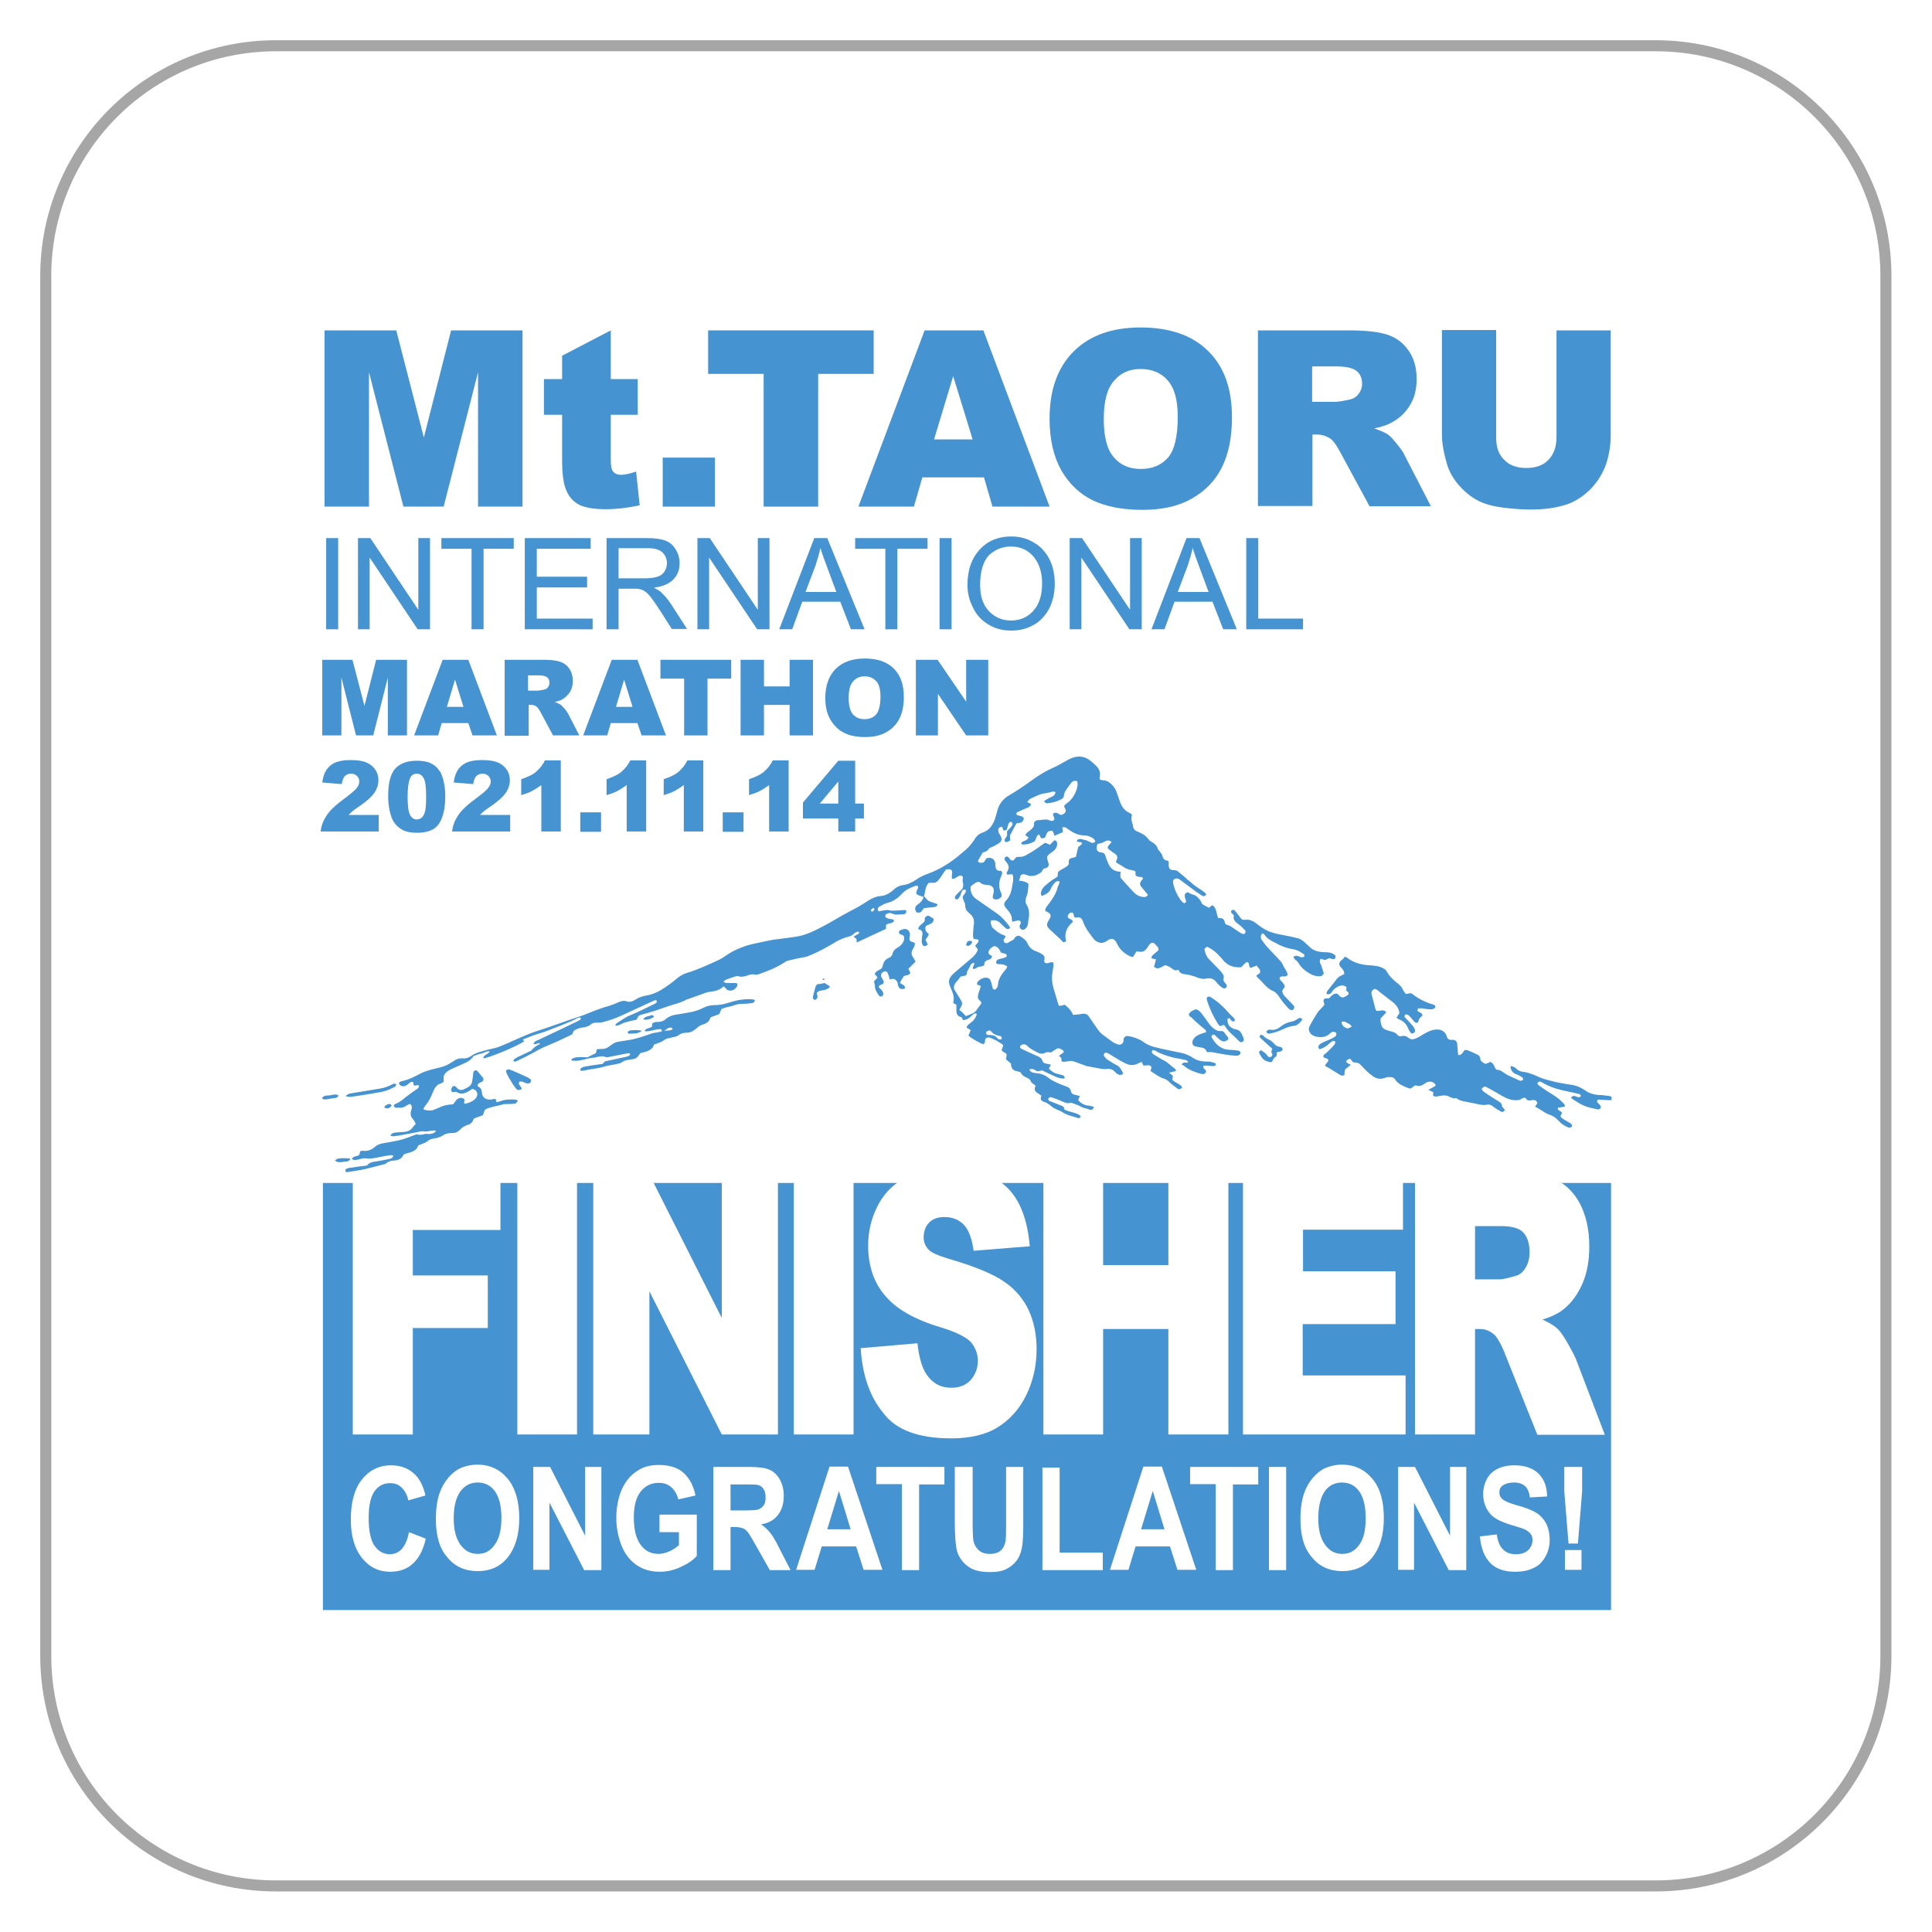 <?xml version="1.0" encoding="utf-8"?>
<!-- Generator: Adobe Illustrator 27.5.0, SVG Export Plug-In . SVG Version: 6.00 Build 0)  -->
<svg version="1.1" id="_x34_029" xmlns="http://www.w3.org/2000/svg" xmlns:xlink="http://www.w3.org/1999/xlink" x="0px" y="0px"
	 viewBox="0 0 595.3 595.3" style="enable-background:new 0 0 595.3 595.3;" xml:space="preserve">
<style type="text/css">
	.st0{fill:#FFFFFF;}
	.st1{fill:none;stroke:#A6A6A6;stroke-width:3.402;stroke-miterlimit:10;}
	.st2{fill:#4593D0;}
</style>
<rect class="st0" width="595.3" height="595.3"/>
<g>
	<g>
		<path class="st1" d="M85,581.1c-39.1,0-70.9-31.7-70.9-70.9V85c0-39.1,31.7-70.9,70.9-70.9h425.2c39.1,0,70.9,31.7,70.9,70.9
			v425.2c0,39.1-31.7,70.9-70.9,70.9H85z"/>
	</g>
</g>
<g>
	<g>
		<g>
			<path class="st2" d="M100,101.8h22.1l8.5,33l8.4-33h22v54.3h-13.7v-41.4l-10.6,41.4h-12.4l-10.6-41.4v41.4H100V101.8z"/>
			<path class="st2" d="M188.2,101.8v15h8.3v11h-8.3v13.9c0,1.7,0.2,2.8,0.5,3.3c0.5,0.8,1.4,1.3,2.6,1.3c1.1,0,2.7-0.3,4.7-1
				l1.1,10.4c-3.7,0.8-7.2,1.2-10.4,1.2c-3.8,0-6.5-0.5-8.3-1.4c-1.8-1-3.1-2.4-3.9-4.4c-0.9-2-1.3-5.1-1.3-9.5v-13.8h-5.6v-11h5.6
				v-7.2L188.2,101.8z"/>
			<path class="st2" d="M204.2,141h16.1v15.1h-16.1V141z"/>
			<path class="st2" d="M218.2,101.8h51v13.4h-17.1v40.9h-16.8v-40.9h-17.1V101.8z"/>
			<path class="st2" d="M303.2,147.1h-19l-2.6,9h-17.1l20.4-54.3H303l20.4,54.3h-17.6L303.2,147.1z M299.7,135.4l-6-19.5l-5.9,19.5
				H299.7z"/>
			<path class="st2" d="M323.4,129c0-8.9,2.5-15.8,7.4-20.7s11.8-7.4,20.6-7.4c9,0,16,2.4,20.9,7.3c4.9,4.8,7.3,11.6,7.3,20.4
				c0,6.3-1.1,11.5-3.2,15.6c-2.1,4.1-5.2,7.2-9.3,9.5c-4,2.3-9.1,3.4-15.1,3.4c-6.1,0-11.2-1-15.2-2.9c-4-1.9-7.3-5-9.8-9.3
				C324.6,140.6,323.4,135.3,323.4,129z M340.1,129.1c0,5.5,1,9.4,3.1,11.8c2,2.4,4.8,3.6,8.3,3.6c3.6,0,6.4-1.2,8.4-3.5
				c2-2.3,3-6.6,3-12.6c0-5.1-1-8.8-3.1-11.2c-2.1-2.4-4.9-3.5-8.4-3.5c-3.4,0-6.1,1.2-8.1,3.6C341.2,119.6,340.1,123.5,340.1,129.1
				z"/>
			<path class="st2" d="M387.6,156.1v-54.3h27.9c5.2,0,9.1,0.4,11.9,1.3s4.9,2.5,6.6,4.9c1.7,2.4,2.5,5.3,2.5,8.8
				c0,3-0.6,5.6-1.9,7.8c-1.3,2.2-3,4-5.3,5.3c-1.4,0.9-3.4,1.6-5.9,2.1c2,0.7,3.5,1.3,4.4,2c0.6,0.4,1.5,1.4,2.7,2.9
				c1.2,1.5,2,2.6,2.3,3.4l8.1,15.7H422l-9-16.6c-1.1-2.1-2.1-3.5-3-4.2c-1.2-0.8-2.6-1.3-4.1-1.3h-1.5v22H387.6z M404.4,123.8h7.1
				c0.8,0,2.2-0.2,4.4-0.7c1.1-0.2,2-0.8,2.7-1.7c0.7-0.9,1.1-2,1.1-3.1c0-1.8-0.6-3.1-1.7-4s-3.2-1.4-6.3-1.4h-7.4V123.8z"/>
			<path class="st2" d="M479.6,101.8h16.7v32.3c0,3.2-0.5,6.2-1.5,9.1c-1,2.8-2.6,5.3-4.7,7.5c-2.1,2.1-4.4,3.6-6.7,4.5
				c-3.3,1.2-7.2,1.8-11.7,1.8c-2.6,0-5.5-0.2-8.6-0.6c-3.1-0.4-5.7-1.1-7.8-2.2c-2.1-1.1-4-2.7-5.8-4.7c-1.7-2-2.9-4.1-3.6-6.3
				c-1-3.5-1.6-6.5-1.6-9.2v-32.3H461v33.1c0,3,0.8,5.3,2.5,6.9c1.6,1.7,3.9,2.5,6.8,2.5c2.9,0,5.2-0.8,6.8-2.5c1.6-1.6,2.5-4,2.5-7
				V101.8z"/>
		</g>
		<g>
			<path class="st2" d="M100.5,193.9v-28.1h3.7v28.1H100.5z"/>
			<path class="st2" d="M110.3,193.9v-28.1h3.8l14.8,22.1v-22.1h3.6v28.1h-3.8l-14.8-22.1v22.1H110.3z"/>
			<path class="st2" d="M145.3,193.9v-24.8H136v-3.3h22.3v3.3H149v24.8H145.3z"/>
			<path class="st2" d="M161.7,193.9v-28.1H182v3.3h-16.6v8.6h15.5v3.3h-15.5v9.6h17.2v3.3H161.7z"/>
			<path class="st2" d="M186.9,193.9v-28.1h12.5c2.5,0,4.4,0.3,5.7,0.8c1.3,0.5,2.3,1.4,3.1,2.7c0.8,1.3,1.2,2.7,1.2,4.2
				c0,2-0.6,3.7-1.9,5c-1.3,1.4-3.3,2.2-6,2.6c1,0.5,1.7,0.9,2.2,1.4c1.1,1,2.1,2.2,3.1,3.7l4.9,7.6H207l-3.7-5.8
				c-1.1-1.7-2-3-2.7-3.9c-0.7-0.9-1.3-1.5-1.9-1.9s-1.1-0.6-1.7-0.7c-0.4-0.1-1.1-0.1-2.1-0.1h-4.3v12.5H186.9z M190.6,178.2h8
				c1.7,0,3-0.2,4-0.5s1.7-0.9,2.2-1.7c0.5-0.8,0.7-1.6,0.7-2.5c0-1.3-0.5-2.4-1.4-3.3c-1-0.9-2.5-1.3-4.6-1.3h-8.9V178.2z"/>
			<path class="st2" d="M214.9,193.9v-28.1h3.8l14.8,22.1v-22.1h3.6v28.1h-3.8l-14.8-22.1v22.1H214.9z"/>
			<path class="st2" d="M240.1,193.9l10.8-28.1h4l11.5,28.1h-4.2l-3.3-8.5h-11.7l-3.1,8.5H240.1z M248.2,182.4h9.5l-2.9-7.8
				c-0.9-2.4-1.6-4.3-2-5.8c-0.4,1.8-0.9,3.6-1.5,5.4L248.2,182.4z"/>
			<path class="st2" d="M272.8,193.9v-24.8h-9.3v-3.3h22.3v3.3h-9.3v24.8H272.8z"/>
			<path class="st2" d="M289.5,193.9v-28.1h3.7v28.1H289.5z"/>
			<path class="st2" d="M298.1,180.3c0-4.7,1.3-8.3,3.8-11s5.7-4,9.7-4c2.6,0,4.9,0.6,7,1.9c2.1,1.2,3.7,3,4.8,5.2s1.6,4.7,1.6,7.5
				c0,2.8-0.6,5.4-1.7,7.6c-1.2,2.2-2.8,4-4.9,5.1c-2.1,1.2-4.4,1.7-6.8,1.7c-2.6,0-5-0.6-7.1-1.9c-2.1-1.3-3.7-3-4.7-5.2
				C298.7,185.1,298.1,182.7,298.1,180.3z M302,180.3c0,3.4,0.9,6.1,2.7,8c1.8,1.9,4.1,2.9,6.8,2.9c2.8,0,5.1-1,6.9-3
				c1.8-2,2.7-4.8,2.7-8.4c0-2.3-0.4-4.3-1.2-6c-0.8-1.7-1.9-3-3.4-4s-3.2-1.4-5-1.4c-2.6,0-4.9,0.9-6.8,2.7
				C302.9,173.1,302,176.1,302,180.3z"/>
			<path class="st2" d="M329.6,193.9v-28.1h3.8l14.8,22.1v-22.1h3.6v28.1h-3.8l-14.8-22.1v22.1H329.6z"/>
			<path class="st2" d="M354.8,193.9l10.8-28.1h4l11.5,28.1h-4.2l-3.3-8.5h-11.7l-3.1,8.5H354.8z M362.9,182.4h9.5l-2.9-7.8
				c-0.9-2.4-1.6-4.3-2-5.8c-0.4,1.8-0.9,3.6-1.5,5.4L362.9,182.4z"/>
			<path class="st2" d="M384,193.9v-28.1h3.7v24.8h13.8v3.3H384z"/>
		</g>
		<g>
			<path class="st2" d="M99.1,203.3h9.5l3.7,14.2l3.6-14.2h9.5v23.3h-5.9v-17.8l-4.5,17.8h-5.3l-4.5-17.8v17.8h-5.9V203.3z"/>
			<path class="st2" d="M144.3,222.8h-8.2l-1.1,3.8h-7.4l8.8-23.3h7.9l8.8,23.3h-7.5L144.3,222.8z M142.8,217.8l-2.6-8.4l-2.5,8.4
				H142.8z"/>
			<path class="st2" d="M155.5,226.6v-23.3h12c2.2,0,3.9,0.2,5.1,0.6c1.2,0.4,2.1,1.1,2.8,2.1s1.1,2.3,1.1,3.8
				c0,1.3-0.3,2.4-0.8,3.3c-0.6,0.9-1.3,1.7-2.3,2.3c-0.6,0.4-1.5,0.7-2.5,0.9c0.9,0.3,1.5,0.6,1.9,0.9c0.3,0.2,0.6,0.6,1.2,1.2
				c0.5,0.6,0.8,1.1,1,1.4l3.5,6.8h-8.1l-3.8-7.1c-0.5-0.9-0.9-1.5-1.3-1.8c-0.5-0.4-1.1-0.5-1.8-0.5h-0.6v9.5H155.5z M162.7,212.8
				h3c0.3,0,1-0.1,1.9-0.3c0.5-0.1,0.9-0.3,1.2-0.7c0.3-0.4,0.5-0.8,0.5-1.4c0-0.8-0.2-1.3-0.7-1.7c-0.5-0.4-1.4-0.6-2.7-0.6h-3.2
				V212.8z"/>
			<path class="st2" d="M196.4,222.8h-8.2l-1.1,3.8h-7.4l8.8-23.3h7.9l8.8,23.3h-7.5L196.4,222.8z M194.9,217.8l-2.6-8.4l-2.5,8.4
				H194.9z"/>
			<path class="st2" d="M203.4,203.3h21.9v5.8H218v17.5h-7.2v-17.5h-7.3V203.3z"/>
			<path class="st2" d="M228.2,203.3h7.2v8.2h7.9v-8.2h7.2v23.3h-7.2v-9.4h-7.9v9.4h-7.2V203.3z"/>
			<path class="st2" d="M254.3,215c0-3.8,1.1-6.8,3.2-8.9c2.1-2.1,5.1-3.2,8.9-3.2c3.9,0,6.9,1,9,3.1c2.1,2.1,3.1,5,3.1,8.8
				c0,2.7-0.5,5-1.4,6.7s-2.2,3.1-4,4.1c-1.7,1-3.9,1.5-6.5,1.5c-2.6,0-4.8-0.4-6.5-1.3c-1.7-0.8-3.1-2.2-4.2-4
				C254.8,220,254.3,217.7,254.3,215z M261.5,215c0,2.4,0.4,4,1.3,5.1c0.9,1,2.1,1.5,3.6,1.5c1.5,0,2.7-0.5,3.6-1.5
				c0.8-1,1.3-2.8,1.3-5.4c0-2.2-0.4-3.8-1.3-4.8c-0.9-1-2.1-1.5-3.6-1.5c-1.5,0-2.6,0.5-3.5,1.5C261.9,211,261.5,212.7,261.5,215z"
				/>
			<path class="st2" d="M282.2,203.3h6.7l8.8,12.9v-12.9h6.8v23.3h-6.8l-8.7-12.8v12.8h-6.8V203.3z"/>
		</g>
		<polygon class="st2" points="496.4,496.1 99.5,496.1 99.5,438.2 99.5,364.5 496.4,364.5 496.4,438.2 		"/>
		<g>
			<path class="st0" d="M108.7,361.7h45.5v17.3h-27v14h23.1v16.2h-23.1V442h-18.5V361.7z"/>
			<path class="st0" d="M159.4,361.7h18.4V442h-18.4V361.7z"/>
			<path class="st0" d="M182.8,361.7H200l22.4,44.4v-44.4h17.3V442h-17.3l-22.3-44.1V442h-17.3V361.7z"/>
			<path class="st0" d="M244.5,361.7H263V442h-18.4V361.7z"/>
			<path class="st0" d="M265.2,415.4l17.5-1.5c0.4,3.8,1.2,6.8,2.3,8.8c1.9,3.3,4.6,4.9,8.1,4.9c2.6,0,4.6-0.8,6.1-2.5
				c1.4-1.7,2.1-3.6,2.1-5.8c0-2.1-0.7-3.9-2-5.6c-1.4-1.6-4.5-3.2-9.4-4.7c-8.1-2.4-13.8-5.7-17.2-9.8c-3.5-4.1-5.2-9.2-5.2-15.5
				c0-4.1,0.9-8,2.7-11.7c1.8-3.7,4.4-6.6,8-8.7c3.6-2.1,8.4-3.2,14.6-3.2c7.6,0,13.4,1.9,17.4,5.7c4,3.8,6.4,9.9,7.1,18.2
				l-17.3,1.4c-0.5-3.6-1.4-6.2-2.9-7.9c-1.5-1.6-3.5-2.5-6.1-2.5c-2.1,0-3.7,0.6-4.8,1.8c-1.1,1.2-1.6,2.7-1.6,4.5
				c0,1.3,0.4,2.4,1.3,3.5c0.9,1.1,2.9,2,6.2,3c8,2.3,13.8,4.7,17.3,7.1c3.5,2.4,6,5.4,7.6,8.9s2.4,7.5,2.4,11.9
				c0,5.2-1.1,9.9-3.2,14.2c-2.1,4.3-5.1,7.6-8.8,9.9s-8.6,3.4-14.3,3.4c-10.1,0-17.1-2.6-21-7.9
				C267.9,430.2,265.7,423.5,265.2,415.4z"/>
			<path class="st0" d="M321.5,361.7h18.4v28.1H360v-28.1h18.5V442H360v-32.5h-20.1V442h-18.4V361.7z"/>
			<path class="st0" d="M383,361.7h49.3v17.2h-30.8v12.8H430V408h-28.6v15.8h31.7V442H383V361.7z"/>
			<path class="st0" d="M436,442v-80.3h30.6c5.7,0,10,0.7,13,2c3,1.3,5.4,3.8,7.3,7.3c1.8,3.6,2.8,7.9,2.8,13
				c0,4.5-0.7,8.3-2.1,11.5c-1.4,3.2-3.3,5.9-5.8,7.9c-1.6,1.3-3.7,2.3-6.5,3.2c2.2,1,3.8,2,4.8,3c0.7,0.7,1.7,2.1,2.9,4.2
				s2.1,3.8,2.6,5l8.9,23.3h-20.8l-9.8-24.5c-1.2-3.2-2.4-5.2-3.3-6.2c-1.3-1.2-2.8-1.9-4.5-1.9h-1.6V442H436z M454.4,394.2h7.8
				c0.8,0,2.5-0.4,4.9-1.1c1.2-0.3,2.2-1.2,3-2.5c0.8-1.4,1.2-2.9,1.2-4.7c0-2.6-0.6-4.6-1.8-6c-1.2-1.4-3.5-2.1-6.9-2.1h-8.1V394.2
				z"/>
		</g>
		<g>
			<path class="st2" d="M321.7,246.8c0.5-0.3,0.9-0.5,1.3-0.8c0.4-0.2,0.9-0.4,1.3-0.6c0.5-0.3,0.9-0.7,0.9-1.4
				c-0.2,0-0.5-0.1-0.8-0.1c-0.9,0.2-1.8,0.5-2.8,0.6c-1.4,0.2-2.7,1-4.1,1.6c-0.3,0.1-0.5,0.5-1,1c0.5,0.3,0.9,0.5,1.2,0.6
				c-0.3,1-0.9,1.1-1.4,1.3c-1,0.4-1.9,0.8-2.9,1.3c-0.1,0-0.1,0.2-0.2,0.3c-0.1,0.5,0.3,0.6,0.7,0.7c0.4,0.1,0.8,0.2,1.1,0.3
				c0.7,0.4,0.6,1.1-0.4,1.9c-0.2,0-0.5,0-0.7,0.1c-0.2,0-0.4,0-0.7,0.1c-0.7,1.2-1.3,2.4-2,3.7c0,0.5,0,1,0.1,1.5
				c-0.9,0.6-1.3,0.7-1.6,0.4c-0.5-0.6,0.3-1.2,0.6-1.8c0-0.5,0-1,0-1.4c1.9-1.9,2-2.2,1.3-2.9c-0.7,0.1-0.9,0.6-1,1.1
				c-0.1,0.5-0.3,0.9-0.4,1.4c-0.4,0.1-0.7,0.2-1,0.2c-0.2-0.5-0.3-0.9-0.5-1.2c-0.9,0.3-1.1,0.4-1.1,1c0,0.4,0.1,0.9,0.3,1.2
				c0.2,0.4,0.5,0.7,0.6,1.1c0.3,0.8,0,1.4-1,2c-0.8,0.5-1.6,0.9-2.6,1.3c-0.2,0.2-0.5,0.6-0.8,0.9c-0.4,0.2-0.8,0.3-1.3,0.5
				c-0.5,0.8-1,1.7-1.5,2.6c0.3,0.7,1,0.6,1.8,0.4c0.3-0.4,0.6-0.8,0.8-1.2c1-0.4,2.1-0.1,2.5,0.7c0.2,0.4,0.3,0.7,0.3,1.2
				c0,1.2,0.3,2.1,1.7,1.9c0.6,0.4,0.4,0.9,0.2,1.4c-1,2.1-0.9,3.9-0.1,5.5c0.2,0.3,0.1,0.8,0.1,1.1c-0.8,0.8-1.4,0.9-2.1,0.8
				c-0.7-0.2-0.7-0.8-0.5-1.4c0.1-0.4,0.2-0.8,0.2-1.1c0.1-1.1-0.6-1.8-1.7-1.9c-1-0.1-1.9-0.1-2.5-0.8c-0.3-0.3-0.9-0.2-1.4,0.1
				c-0.5,0.3-1,0.7-1.5,1.1c0,0.4-0.1,0.8,0,1.2c0.2,1.2,0.8,2.1,1.7,2.7c2.1,1.5,4.2,2.9,6.3,4.4c1.6,1.1,2.8,2.5,3.9,4
				c0.1,0.1,0.1,0.2,0.2,0.3c0,0.1,0,0.1,0,0.2c-0.4,0.5-0.8,0.4-1.2,0.2c-0.6-0.5-1.2-1.1-1.8-1.7c-0.7-0.7-1.6-1-2.8-0.8
				c-0.1,0.3-0.2,0.7-0.1,0.9c0.1,0.7,0.4,1.3,0.9,1.7c0.9,0.7,1.7,1.5,3,1.9c0.3,0.1,0.4,0.3,0.7,0.4c-0.3,0.5-0.5,0.8-0.7,1.1
				c0.2,0.9,0.3,1,1.2,1c0.6-0.4,1.2-0.7,1.9-1.1c0.2-0.2,0.4-0.6,0.7-0.9c0.6-0.4,1-0.3,1.4-0.1c0.9,0.6,1.8,1.2,2.2,2.2
				c0.5,1.1,1.3,1.9,2.6,2.4c0.7,0.2,1.3,0.6,1.9,0.9c0.6,0.4,0.9,0.9,0.7,1.7c-0.2,0.9,0.3,1.3,1.3,1c0.1,0,0.2-0.1,0.3-0.1
				c1.1-0.3,1.3-0.1,1.2,0.9c-0.1,0.9-0.3,1.9-0.4,2.8c-0.2,1.6,0.1,3.1,0.5,4.5c0.5,1.7,1,3.3,1.5,5c0.5,0.3,1.1-0.1,1.9-0.2
				c1,0.8,2,1.7,2.5,3.1c0.9-0.1,1.8-0.1,2.7-0.3c1-0.2,1.8,0.1,2.2,0.8c0.7,1.1,1.5,2.1,2.2,3.2c0.7,1.1,1.5,2.1,2.6,2.8
				c0.9,0.6,1.7,1.3,2.6,1.9c0.4,0.3,1,0.5,1.5,0.7c1,0.3,1.8-0.3,1.8-1.3c0-0.4,0-0.7,0.6-1.2c0.2,0,0.5-0.1,0.7-0.1
				c1.8,0.3,3.5,0.9,4.9,1.9c1.2,0.9,2.6,1.4,4.1,1.7c0.4,0.1,0.8,0.2,1.2,0.3c2,0.4,4.1,0.9,6.2,1.3c1.6,0.3,2.9,1,4.1,1.8
				c1.2,0.7,2.6,0.9,4.2,0.9c0.7,0,1.4,0.2,2,0.4c0.4,0.1,0.6,0.4,0.2,0.9c-1.2,0.3-2.3-0.3-3.6,0c-0.4,1.1,1.2,1,0.7,2.1
				c-0.4,0.5-0.8,0.5-1.3,0.4c-1.9-0.5-3.6-1.1-5-2.2c-0.3-0.3-0.7-0.5-1.1-0.7c0.3-0.6,0.7-0.6,1-0.6c0.3,0,0.6,0,1,0
				c-0.2-0.8-0.9-0.8-1.4-0.9c-1.1-0.3-2.3-0.4-3.4-0.7c-1.9-0.5-3.8-1.1-5.4-2.1c-0.2-0.1-0.5-0.1-0.7-0.2
				c-0.5,0.6-0.3,0.8-0.1,1.1c0.4,0.3,0.8,0.6,1.2,0.8c0.7,0.4,1.4,0.9,2.2,1.3c1.4,0.6,2.2,1.7,3.4,2.5c0.2,0.1,0.3,0.4,0.5,0.8
				c-0.8,0.2-1.4,0.3-2.2,0.5c0.5,0.4,0.9,0.7,1.2,1c-0.1,0.4-0.1,0.8-0.2,1.2c0.8,0.9,2.3,1.2,3,2.2c0,0.1,0,0.2,0,0.3
				c-0.6,0.5-1.1,0.5-1.4,0.2c-0.8-0.6-1.7-1.2-2.4-1.9c-0.5-0.5-1.1-1-1.9-1.2c-1.5-0.5-2.7-1.5-4-2.3c0.1-0.4,0.2-0.8,0.3-1.1
				c-0.3-1.1-1.5-0.5-2.5-0.6c-0.2-0.4-0.4-0.8-0.6-1.2c-0.1,0.1-0.2,0.2-0.3,0.3c-0.1,0-0.2,0-0.2,0c-2.1,1.3-3.6,0.7-4.9,0
				c-1.6-0.8-3.1-1.8-4.6-2.7c-0.3-0.2-0.7-0.3-1-0.4c-0.7,0.4-0.7,0.8-0.5,1.1c0.3,0.4,0.6,0.8,0.9,1c0.9,0.6,1.8,1.2,2.8,1.7
				c1.2,0.5,1.6,1.6,2.2,2.6c-0.5,0.6-1,0.6-1.4,0.4c-0.5-0.2-0.9-0.5-1.2-0.9c-0.7-0.7-1.5-1-2.8-0.8c-0.5,0.1-1-0.1-1.5-0.1
				c-1.4-0.3-2.8-0.5-4.3-0.8c-0.1,0-0.2,0-0.3-0.1c-1.1-0.4-2.2-0.8-3.3-1.2c-0.7-0.3-1.4-0.4-2.3-0.2c-0.6,0.1-1.3,0.3-1.9,0
				c0-0.3-0.1-0.7-0.1-1c-0.2-0.2-0.4-0.4-0.7-0.7c0.5-0.4,1-0.7,1.5-1.1c-0.1-0.2-0.1-0.5-0.3-0.6c-0.3-0.2-0.6-0.3-0.9-0.5
				c-0.4-0.2-0.9-0.1-1.4,0.3c-0.5,0.3-0.9,0.6-1.4,0.9c-0.5-0.1-0.9-0.1-1.4-0.1c-1.1,0.7-1.9,0.5-2.7,0.1c-1.1-0.6-2.3-1.1-3.1-2
				c-0.5-0.5-1.2-0.8-2.1-0.2c-0.4,0.6-0.1,0.9,0.3,1.1c1.5,0.7,3,1.4,4.6,2.1c0.8,0.3,1.6,0.7,1.8,1.6c0.2,0.6,0.8,0.8,1.5,0.9
				c0.3,0.1,0.7,0.1,1.1,0.2c-0.2,0.5-0.4,0.8-0.6,1.3c0.6,0.5,1.2,1.1,2,1.4c0.6,0.2,1.2,0.3,1.9,0.5c0.5,0.1,0.9,0.3,1,1
				c-0.3,0.1-0.6,0.2-0.8,0.1c-1-0.1-1.8-0.4-2.6-0.8c-1.2-0.6-2.5-1.1-3.6-1.7c-0.5,0.1-0.9,0.2-1.3,0.3c-0.8-0.1-1.3-1.1-2.6-0.6
				c0.2,0.8,0.9,1,1.6,1.1c1.6,0.1,3,0.5,4.1,1.4c1.1,0.9,2.5,1.5,3.9,2.1c0.5,0.2,1,0.4,1.6,0.6c0.9,0.3,1.4,0.7,1.6,1.6
				c0.1,0.7,0.8,1,1.6,1.1c0.4,0.1,0.7,0.2,1.1,0.3c-0.2,0.5-0.3,0.8-0.5,1.2c0.8,1.1,2,1.7,3.5,1.8c0.5,0.1,0.9,0.2,1.3,0.3
				c0,0.5-0.2,0.8-0.6,0.9c-0.3,0.1-0.6,0.1-0.7,0c-0.8-0.4-1.8-0.4-2.6-0.9c-0.8-0.5-1.9-0.8-2.9-1.2c-0.1,0-0.3-0.1-0.4,0
				c-1,0.3-1.7-0.1-2.4-0.4c-1.1-0.5-2.2-0.9-3.4-1.3c-0.3-0.1-0.7-0.1-1,0.4c-0.1,0.6,0.4,0.8,0.8,0.9c1.1,0.4,2.2,0.9,3.3,1.3
				c0.2,0.1,0.4,0.2,0.6,0.3c0.1,0.3,0.2,0.6,0.3,0.9c1.5,0.8,3.6,0.8,4.9,1.9c0.1,0.1,0,0.2,0.1,0.3c-0.4,0.5-0.8,0.5-1.1,0.3
				c-1.5-0.5-3.2-0.8-4.5-1.7c-0.8-0.5-1.8-0.8-2.7-1.3c-0.5-0.3-0.8-0.6-1.3-1c-0.3-0.2-0.6-0.4-0.9-0.6c-0.2-0.1-0.4-0.1-0.5-0.2
				c-1-0.3-1.7-0.7-1.1-2c-0.3-0.2-0.6-0.4-0.9-0.6c-0.8-0.5-1.6-1.1-0.9-2.4c-0.2-0.2-0.4-0.5-0.7-0.6c-0.4-0.3-0.8-0.6-0.9-1.1
				c-0.1-0.3-0.5-0.5-0.8-0.7c-0.8-0.4-1.7-0.7-2.1-1.6c-0.1-0.3-0.7-0.4-1.1-0.5c-1.4-0.2-2-1-2-2.4c-0.5-0.4-1-0.9-1.5-1.3
				c0-0.2,0-0.4,0-0.5c0.4-0.9,0.1-1.4-0.7-1.7c-0.3-0.1-0.4-0.4-0.7-0.6c0.2-0.4,0.3-0.9,0.5-1.4c-0.1-0.2-0.2-0.5-0.5-0.6
				c-0.9-0.6-1.9-1.2-2.9-1.6c-0.5-0.2-1.1-0.6-1.9-0.1c-0.6,0.6,0.1,1.3-0.8,1.8c-0.6,0-3.6-1.7-4.6-2.6c0.2-0.5,0.5-1.1,0.7-1.7
				c-0.5-0.3-0.9-0.6-1.3-0.8c0.2-0.7,0.7-1,1.2-1.4c1-0.7,1.6-1.5,2-2.7c-0.3-0.4-0.7-0.3-1.2,0.1c-0.3,0.2-0.5,0.5-0.8,0.7
				c-0.7,0.7-1.5,1-2.3,1c-0.1-0.3-0.3-0.6-0.4-0.9c-1.6-0.2-1.7-1.5-1.6-2.9c0-0.3,0-0.6,0-0.9c-0.3-0.2-0.7-0.4-1-0.6
				c0.6-2.1-0.4-3.6-1-5.2c-0.6-1.5-0.3-2.6,1.3-4c1.8-1.6,3.7-3.1,5.5-4.7c0.8-0.7,1.5-1.5,1.8-2.5c-0.2-0.4-0.5-0.8-0.8-1.1
				c0.2-0.7,1.2-1,1-1.9c-0.1,0-0.4-0.2-0.6-0.2c-0.2-0.1-0.5,0-0.9-0.1c-0.1-0.4-0.2-0.8-0.2-1.2c0.1-1.2,0.1-2.3,0.3-3.5
				c0.1-1-0.1-1.8-0.7-2.5c-0.2-0.2-0.5-0.5-0.7-0.7c-0.8-0.6-1.3-1.4-1.3-2.5c0-0.5-0.3-1-0.5-1.5c-0.1-0.3-0.2-0.7-0.3-0.9
				c0.2-0.9,1.2-1.4,1-2.2c-0.3-0.4-0.6-0.2-1.1,0.1c-0.5,0.9-0.5,2-1.6,2.8c-0.8-0.3-0.9-0.7-0.3-1.4c0.5-0.6,1.1-1.1,1.9-1.9
				c0.3-0.5,0.4-1.3,0.2-2c-0.2-0.5,0-1.1,0-1.7c-0.5-0.6-0.8-0.6-1.8,0c-0.5,0.3-0.9,0.7-1.6,0.5c0-0.2,0-0.5,0-0.9
				c0-0.3,0.1-0.6,0.1-0.9c0-1-0.5-1.2-1.9-1c-0.2,0.3-0.5,0.7-0.8,1.1c-0.4,0.6-0.8,1.3-1.3,1.9c-0.8,1-1.3,1.2-2.4,1.1
				c-0.2,0-0.5,0-0.8,0c-1.3,1.4-1,2.8-1.5,4.1c0.3,0.4,0.6,0.7,0.9,1c0.5,0.7,1.4,0.8,2.2,1.1c0.4,0.1,0.7,0.3,1.1,0.4
				c-0.2,0.8-0.7,0.8-1.2,0.9c-1,0.1-2,0.2-3,0.3c-0.3,0.4-0.6,0.8-0.9,1.2c-1,0.4-1.5,0.2-1.7-0.5c-0.3-0.7,0-1.4,0.8-1.9
				c0.9-0.6,1.4-1.3,1.7-2.2c-0.4-0.2-0.9-0.3-1.4-0.5c-0.9-0.3-1.1-0.7-0.6-1.7c0.2-0.4,0.5-0.9,0.1-1.3c-0.2,0-0.5,0-0.8,0.1
				c-1.5,0.6-3,1.2-4.1,2.5c-1.3,1.4-2.7,2.3-4.4,2.7c-0.7,0.2-1.5,0.6-2.2,1c-0.8,0.4-0.9,0.9-0.5,1.6c0.5-0.1,1.1-0.2,1.7-0.3
				c0.6-0.1,1.2-0.2,1.7,0c0.2,0.1,0.6,0.1,0.9,0.1c1.2,0,2.4-0.1,3.5-0.2c0.8,0,0.9,0.1,0.6,1c-0.2,0.1-0.5,0.3-0.7,0.3
				c-1.1,0-2.3,0.3-3.2-0.1c-0.7-0.3-1.4-0.5-2.3,0.2c-0.3,0.6,0,0.9,0.4,1.1c0.4,0.2,1,0.2,1.4,0.3c0.4,0.1,0.9,0.1,0.7,0.7
				c-0.7,0.8-1.6,0.4-2.4,1.1c0,0.3,0,0.7,0,1.2c-3,1.4-5.9,2.7-9,4.2c0-0.5-0.1-0.8-0.1-1.1c-0.3-0.2-0.5-0.4-0.9-0.7
				c0.7-0.4,1.2-0.7,1.7-1c0.1-0.5-0.2-0.6-0.6-0.5c-0.3,0.1-0.7,0.3-0.9,0.5c-0.7,0.8-1.6,1-2.5,1.2c-0.9,0.3-1.9,0.7-2.8,1.2
				c-3,1.8-6,3.5-9.2,4.7c-0.5,0.2-0.9,0.2-1.4,0.3c-1.5,0.3-3,0.6-4.5,1c-0.5,0.1-1,0.5-1.5,0.8c-2.4,1.5-5,2.5-7.6,3.4
				c-0.3,0.1-0.7,0.2-1,0.1c-0.7-0.2-1.4-0.1-2.2,0.2c-1.1,0.4-2.1,0.6-2.9,0.3c-0.2-0.1-0.5-0.1-0.8,0c-1.1,0.3-2.1,0.7-3.2,1.1
				c-0.2,0.1-0.4,0.3-0.7,0.6c0.4,0.2,0.7,0.4,1,0.4c0.7,0,1.4,0,2.1,0c1-0.1,1.4,0.1,1.2,0.7c-0.1,0.7-1.1,1.5-1.8,1.6
				c-0.7,0.1-1.4-0.1-1.7-0.6c-0.2-0.2-0.4-0.4-0.7-0.7c-1.4,1.3-2.8,1.5-4.3,1.7c-1,0.1-2.1,0.6-3.2,1c-1.1,0.4-2.3,0.8-3.4,1.2
				c-0.2,0.1-0.4,0.1-0.6,0.2c-1.7,1-3.4,1.3-5.2,1.9c-1.5,0.5-2.9,1-4.4,1.5c-1.5,0.5-3,0.9-4.5,1.3c-0.2,0.1-0.4,0.2-0.6,0.3
				c-0.2,0.4-0.4,0.7-0.7,1.2c-1,0.2-2,0.4-3,0.7c-0.4,0.1-0.8,0.2-1.2,0.4c-0.5,0.2-0.9,0.5-1.4,0.6c-0.3,0.1-0.6,0.1-1,0.1
				c0.3-0.3,0.3-0.6,0.5-0.7c1.3-0.8,2.5-1.8,4-2.4c2.5-1,5-2.3,7.5-3.5c0.5-0.2,1-0.5,0.9-1c-0.3-0.4-0.7-0.2-1.1,0
				c-3.3,1.5-6.7,3.1-10,4.6c-1.9,0.9-3.9,1.5-5.8,2c-0.5,0.1-1.1,0.1-1.6,0.1c-0.6,0-1.2,0-1.8,0.5c-0.8,0.7-1.7,0.9-2.6,1
				c-0.9,0.1-1.8,0.4-2.7,1c-0.2,0.3-0.3,0.7-0.5,1.1c-1.9,0.9-3.9,1.9-5.8,2.7c-1.9,0.8-3.9,1.6-5.7,2.7c-1.8,1-3.6,1.9-5.5,2.8
				c-0.4,0.2-0.9,0.4-1.1-0.1c0.2-0.6,0.8-0.8,1.3-1.1c1.2-0.6,2.4-1.1,3.6-1.7c0.3-0.1,0.6-0.2,0.7-0.4c0.7-0.9,1.5-1.4,2.5-1.9
				c0,0,0.1-0.1,0.1-0.2c-0.5-0.4-1.6,0.7-2,0c0.3-0.6,0.8-0.8,1.3-1c4.1-1.9,8.2-3.9,12.2-5.8c0.4-0.2,0.7-0.4,1.1-0.7
				c-0.1-0.6-0.4-0.6-0.9-0.4c-2.9,1.6-5.8,2.5-8.7,3.7c-1.6,0.7-3.3,1.1-5,1.7c-1.1,0.4-2.1,0.8-3.3,1.3c0.2,0.2,0.3,0.4,0.4,0.5
				c-1.3,1.2-11.1,5.3-12.6,5.3c0-1.1,1.5-1.2,2-2.1c-0.8-0.3-1.7,0.4-2.5,0.6c-0.8,0.1-1.7,0.5-2.5,0.8c-0.7,1.1-1.8,1.8-3,2.3
				c-1.1,0.5-2.3,1-3.4,1.5c-0.5,0.2-1,0.5-1.5,0.8c-1,0.7-1.4,1.5-1.3,2.4c0,0.3,0,0.5,0,0.9c-0.2,0.2-0.5,0.4-0.8,0.5
				c-1.2,0.3-1.7,1.1-2.2,2c-0.2,0.5-0.4,0.9-0.6,1.4c-0.5,1.3-1.3,2.6-2.3,3.8c-0.1,0.2-0.2,0.4-0.3,0.6c0,0.1,0.1,0.2,0.1,0.3
				c1,0.2,2,0.5,3.2,0c0.4-0.2,0.8-0.3,1.2-0.5c1.4-0.7,2.9-1.1,4.3-1.1c0.1,0,0.2-0.1,0.4-0.1c0.1-0.2,0.3-0.5,0.5-0.7
				c0.8-1.3,2-1.6,2.9-0.8c0,0.4,0,0.8-0.1,1.2c0,0.1,0.1,0.1,0.2,0.2c1-0.2,2.1-0.5,3.1-1.4c1.3-1.2,0.9-2.9-0.8-3.2
				c-1.7,1.3-3.4,2-4.9,0.9c-0.4,0-0.9,0.1-1.3,0.1c-0.4-0.7-0.4-0.7,0.1-1.7c0.5-0.3,0.8-0.2,1,0c0.2,0.2,0.4,0.4,0.6,0.6
				c0.7,0.6,1.3,0.6,2.4,0c0.2-0.1,0.4-0.2,0.6-0.3c0.7-0.3,1.2-0.9,1.4-1.5c0.2-0.9,0.3-1.7,0.4-2.6c0-0.4,0-0.9,0.6-1.2
				c0.6-0.1,0.8,0.3,1.1,0.7c0.4,0.4,0.7,0.9,1.1,1.3c0.3,0.3,0.6,0.7,0.1,1.4c-0.4,0.2-0.9,0.4-1.3,0.7c-0.4,0.5-0.2,0.8,0.1,1
				c0.8,0.3,0.9,1.1,1,1.9c0.1,1.5,1.5,2.3,3.3,1.9c0.3-0.1,0.6-0.1,0.9-0.1c0.1,0.3,0.2,0.6,0.3,1c0.3-0.1,0.6-0.1,0.9-0.2
				c1.7-0.7,3.3-0.7,4.8-0.6c0.3,0,0.6,0.2,0.9,0.3c-0.5,0.8-0.7,1-1.4,1c-0.9,0.1-1.7,0-2.5,0.1c-0.2,0-0.3-0.1-0.5,0
				c-1.8,0.6-3.6,0.7-5.4,1.5c-0.1,0-0.2,0.1-0.4,0.3c-0.2,0.4-0.4,0.9-0.6,1.6c-0.9,0.3-1.8,0.7-2.7,1c-0.2,0.2-0.3,0.4-0.3,0.5
				c-0.3,0.8-0.9,1.3-1.7,1.5c-0.9,0.3-1.6,0.7-2.3,1.4c-0.6,0.7-1.4,1.1-2.3,1.1c-0.5,0-0.9,0-1.4,0.1c-0.5,0.1-1,0.2-1.4,0.5
				c-1,0.7-2,0.9-3,1.1c-0.8,0.1-1.4,0.3-2.1,0.9c-0.4,0.3-0.9,0.5-1.4,0.7c-0.4,0.2-0.8,0.3-1.3,0.5c-0.5,1.6-1.9,2-3.3,2.4
				c-0.4,0.1-0.7,0.2-1.2,0.4c-0.7,1.5-1.8,1.8-3.2,1.9c-0.9,0-1.8,0.4-2.4,1c-2.2,0.6-4.3,1.1-6.3,1.6c-1.7,0.4-3.4,0.6-5.2,0.9
				c-0.5,0.1-0.9,0.1-0.9-0.6c0.4-0.6,0.9-0.6,1.5-0.7c1.7-0.2,3.4-0.5,5.2-0.7c0.7-0.9,1.6-1.1,2.5-1.2c1.4-0.2,2.9-0.5,4.3-0.8
				c0.5-0.1,1.1-0.2,1.3-1.1c-0.3,0-0.5-0.1-0.8-0.1c-1.5,0.2-2.9,0.5-4.4,0.8c-1.1,0.2-2.2,0.4-3.2,0.2c-0.6-0.1-1.4,0.1-2.1,0.3
				c-0.8,0.2-1.6,0.4-2.3-0.1c0.5-1.1,1.6-0.6,2.3-1.3c0.1-0.3,0.2-0.6,0.3-1.1c0.4-0.1,0.7-0.2,1-0.1c1.3,0.1,2.5-0.3,3.6-1.3
				c0.7-0.6,1.4-0.8,2.2-1c1.8-0.3,3.5-0.6,5.3-1c1.6-0.4,3.2-1,4.7-1.6c0.2-0.1,0.4-0.1,0.6-0.2c0.8,0.2,1.6,0.2,2.5-0.1
				c0.3-0.1,0.7,0,1,0c0.8,0,1.6,0,2.5-0.9c-0.3-0.1-0.4-0.2-0.6-0.2c-0.5,0-1,0.1-1.5,0.2c-0.6,0.1-1.1,0.2-1.7,0.1
				c-0.4-0.1-1,0-1.5,0.1c-0.5,0.1-0.9,0.2-1.4,0.3c-1.1,0.2-2.2,0.4-3.3,0.6c-1,0.2-2,0.4-3.1,0.5c-0.4,0-0.7-0.1-1-0.2
				c0.3-0.7,0.8-0.8,1.2-0.9c0.9-0.1,1.8-0.2,2.7-0.2c1.1-0.1,2.2-0.3,3-1.5c0.2-0.3,0.5-0.6,0.9-1c-0.1-0.3-0.2-0.5-0.4-0.8
				c-0.2-0.4-0.5-0.7-0.8-1.1c-0.4-0.6-0.5-1.4-0.2-2.3c0.3-0.8,0.3-1.5-0.4-2c-0.3,0.2-0.7,0.3-1,0.5c-0.8,0.6-1.5,0.8-2.3,0.7
				c-0.3,0-0.6,0-0.9,0c-0.5,0-0.5-0.1-0.8-0.7c0.2-0.2,0.4-0.4,0.6-0.5c1.4-0.5,2.5-1.6,3.7-2.5c0.8-0.6,1.6-1.2,2.5-1.8
				c0.5-0.3,1-0.6,1-1.2c-0.3-0.6-1,0.1-1.6-0.2c-0.1-0.3-0.2-0.6-0.2-1c-0.5-0.2-0.8,0-1.3,0.4c-1.2,1.2-2.5,1.2-3.1,0
				c0.2-0.5,0.6-0.6,1-0.7c2-0.4,3.9-1.4,5.8-2.4c0.6-0.3,1.3-0.6,2-0.8c1.6-0.5,3.2-0.8,4.9-1.3c1-0.3,2-0.9,2.9-1.5
				c1.1-0.8,2.1-1.1,3.1-1c0.9,0.1,1.8-0.2,2.7-0.8c1.5-1.1,3.1-1.3,4.7-1.8c1.2-0.3,2.4-0.5,3.6-0.9c1.8-0.7,3.6-1.5,5.3-2.3
				c2.1-0.9,4.1-1.8,6.2-2.5c3.5-1.1,7-2.4,10.5-3.6c1.4-0.5,2.7-0.9,4.1-1.4c1.8-0.7,3.7-1.5,5.5-2.1c1-0.4,2.1-0.6,3.1-1
				c0.6-0.2,1.2-0.4,1.8-0.7c1.1-0.5,2-0.8,2.9-0.5c0.8,0.3,1.7,0.2,2.6-0.4c1.2-0.8,2.5-1.2,3.7-1.4c2.6-0.4,4.9-1.9,7.1-3.5
				c0.8-0.6,1.6-1.2,2.4-1.9c0.9-0.7,1.8-1.2,2.8-1.5c3.3-1,6.5-2.5,9.6-3.9c0.9-0.4,1.8-1,2.7-1.6c1.8-1.3,3.8-2.1,5.7-2.8
				c1.8-0.6,3.6-0.9,5.4-1.3c1-0.2,1.9-0.4,2.9-0.6c2-0.3,4.1-0.5,6.1-0.8c1.2-0.2,2.3-0.3,3.5-0.7c2.7-0.8,5.2-2.2,7.8-3.6
				c2.4-1.4,4.8-2.8,7.3-4.1c1.6-0.8,3.1-1.7,4.6-2.7c1.3-0.8,2.6-1.5,4-1.6c1.5-0.1,2.9-0.8,4.2-2c0.8-0.8,1.9-1.3,2.9-1.4
				c1.5-0.2,2.9-0.9,4.2-1.8c1-0.7,2.1-1.2,3.2-1.6c3.9-1.4,7.4-3.6,10.6-6.4c0.4-0.3,0.8-0.7,1.2-1c1-0.9,1.9-1.9,2.6-3
				c0.6-1,1.3-1.9,2.5-2.3c2.1-0.7,3.1-2.1,3.8-3.8c0.4-1,0.6-2,0.9-3c0.5-2,1.7-3.7,3.9-4.9c2.4-1.4,4.7-3,6.9-4.6
				c2.1-1.5,4.2-2.8,6.5-3.8c0.3-0.1,0.6-0.3,0.9-0.4c1.2-0.7,2.4-1.3,3.6-2c2.9-1.6,5.2-1.1,6.9,0.3c0.6,0.5,1.2,1,1.7,1.5
				c0.8,0.8,1.4,1.8,1.2,3.2c0,0.3-0.1,0.6-0.1,1c0.3,0.1,0.5,0.3,0.9,0.3c1.5,0,2.4,0.8,3.2,1.7c1,1.1,1.4,2.7,1.9,4.1
				c0.4,1.3,0.9,2.5,1.9,3.4c0.4,0.4,0.9,0.7,1.4,0.9c0.4,0.2,0.8,0.4,0.6,1c-0.2,0.8,0,1.5,0.2,2.2c0.1,0.3,0.2,0.5,0.2,0.8
				c0.1,1,0.7,1.5,1.6,1.8c1.2,0.5,2.3,1.1,3.1,2.2c0.3,0.5,0.9,0.8,1.4,1.1c0.7,0.5,1.3,1,1.5,1.8c0.1,0.4,0.5,0.7,0.7,1
				c0.2,0.4,0.6,0.7,0.7,1.1c0.2,0.9,0.6,1.6,1.7,1.7c0.1,0,0.1,0.1,0.3,0.2c0,0.3,0,0.7,0,1.1c0,1.1,0.4,1.6,1.6,1.6
				c0.7,0,1.1,0.2,1.5,0.6c0.9,0.8,2,1.6,2.9,2.5c0.2,0.2,0.5,0.3,0.7,0.5c1.2,1.3,2.9,2.1,4.3,3.2c0.2,0.2,0.4,0.4,0.6,0.7
				c-0.6,0.7-1.1,0.6-1.4,0.3c-0.6-0.4-1.2-0.8-1.8-1.2c-1.7-1.2-3.3-2.5-5-3.7c-0.2-0.1-0.4-0.3-0.7-0.3c-0.4-0.1-0.9,0-1.3,0.5
				c-0.4,1.6,1.9,6.5,3.4,7.1c0.5-0.2,0.7-0.5,0.5-0.9c-0.1-0.3-0.2-0.6-0.3-0.9c-0.1-0.4,0-0.8,0-1c0.5-0.6,1-0.7,1.3-0.4
				c0.5,0.4,1.2,0.5,1.7,0.7c0.7,0.3,1.1,0.9,1.6,1.4c0.2,0.3,0.4,0.6,0.5,0.9c0.1,0.2,0.2,0.4,0.3,0.5c0.6,0.4,1.3,0.7,2,1.1
				c0.3-0.3,0.7-0.5,1-0.8c1.5,0.8,1.2,2.7,1.9,4c1.3-0.2,1.9,0.4,2,1.4c0.1,0.4,0.4,0.6,0.8,0.7c0.5,0.1,0.9,0.4,1.3,0.6
				c1,0.7,2,1.4,3,2c0.2,0.1,0.6,0.1,0.9,0.2c0.6-0.7,0.4-1,0.1-1.3c-0.6-0.6-1.2-1.3-2-1.8c-0.9-0.7-1.7-1.4-1.3-2.6
				c-0.3-0.6-1.1-0.7-0.8-1.5c0.6-0.5,1-0.2,1.2,0.1c0.6,0.7,1.1,1.4,1.7,2.2c0.3,0.4,0.6,0.6,1.2,0.5c1.4-0.2,2.4,0.3,3.3,0.9
				c0.7,0.5,1.4,1.1,2.2,1.6c1.6,1.1,3.6,1.7,5.8,2.1c1.6,0.3,3.2,0.6,4.8,1c1.3,0.3,2.2,1.1,3,1.9c0.4,0.4,0.8,0.7,1.2,1.1
				c1.2,1.1,3,1.4,4.9,1.4c0.9,0,1.7,0.2,2.4,0.7c0.5,0.3,0.5,0.5,0.3,1.2c-0.8,0.6-1.2-0.2-2.1,0c-0.1,0.1-0.5,0.3-1,0.5
				c-0.4-0.1-0.9-0.3-1.4-0.4c-0.6,1.1,0.1,1.6,0.3,2.3c0.2,0.7,0.4,1.4,0.7,2.2c-0.5,0.8-0.7,0.9-1.4,0.9c-1.2,0-2.3-0.4-3.2-1
				c-1.4-0.8-2.5-1.9-3.3-3.2c-0.2-0.4-0.7-0.7-1-1c-0.2-0.2-0.3-0.5-0.5-0.8c0.8-0.5,1.3-0.3,1.8-0.1c0.4,0.2,0.8,0.4,1.5,0.1
				c0.3-0.5,0.1-0.7-0.2-0.9c-0.9-0.6-1.8-1.2-3-1.4c-1.9-0.3-3.7-0.9-5.2-1.8c-0.5-0.3-1.1-0.5-1.6-0.8c-0.8-0.5-1.6-1-2.1-1.8
				c-0.1-0.2-0.4-0.3-0.7-0.6c-0.2,0.4-0.5,0.7-0.5,0.9c0,0.4,0,0.8,0.2,1.1c0.6,0.8,1.2,1.7,1.9,2.4c1.3,1.5,2.7,2.8,4,4.3
				c0.5,0.5,0.7,1.3,1.1,1.9c0.3,0.5,0.6,0.9,0.8,1.4c0.1,0.3,0.2,0.5,0.3,0.8c-0.8,1.1-1.6,0.1-2.4,0.8c-0.3,0.4,0,0.7,0.2,1
				c0.3,0.3,0.6,0.6,0.9,1c0.2,0.3,0.3,0.6,0.4,0.9c-0.3,0.4-0.6,0.8-0.8,1.2c0,0.8,0.4,1.4,0.9,1.9c0.8,0.8,1.6,1.7,2.4,2.5
				c0.5,0.5,0.5,0.7,0.1,1.5c-0.8,0.3-1.2-0.1-1.6-0.5c-0.8-0.9-1.6-1.8-2.3-2.8c-0.3-0.4-0.6-0.9-0.9-1.3c-0.4-0.4-0.8-0.9-1.3-1.1
				c-1.5-0.6-2.4-1.6-3.4-2.7c-0.5-0.6-1-1-1.6-1.6c-0.1-0.1-0.2-0.3-0.3-0.5c0.4-0.3,0.7-0.5,1.1-0.8c0.4-1.1-0.5-1.5-1-2.3
				c-0.7,0.3-1.3,0.5-1.8,0.7c-0.9-0.3-0.1-1.7-1.3-1.8c-0.2,0.2-0.6,0.5-0.8,0.7c-0.3,0.3-0.6,0.6-0.8,0.9
				c-2.4,0.2-4.1-0.5-5.4-1.9c-1.2-1.5-2.5-2.9-4.2-3.9c-0.3-0.2-0.6-0.3-0.9-0.5c-0.2,0.1-0.3,0.1-0.4,0.2
				c-0.2,0.2-0.3,0.3-0.5,0.5c0.2,1.1,0.5,2.1,1.2,2.9c1.1,1.2,2.3,2.3,3.4,3.5c0.4,0.4,0.7,0.8,1,1.2c0.3,0.4,0.5,0.9,0.3,1.5
				c-0.2,0.7,0.3,1.1,0.6,1.5c0.3,0.3,0.6,0.7,0.2,1.3c-0.5,0.4-0.9,0.2-1.2,0c-0.5-0.3-0.9-0.7-1.3-1.1c-0.2-0.2-0.4-0.4-0.5-0.6
				c-0.7-0.9-1.6-1.4-3.1-1.1c-1.4,0.3-2.4-0.2-3.5-0.6c-0.9-0.3-1.9-0.6-2.9-0.7c-1-0.1-1.8-0.4-2.1-1.2c0-0.1-0.1-0.1-0.2-0.2
				c-0.3,0.1-0.6,0.2-0.9,0.2c-1.1-0.5-1.9-1.5-3.2-1.6c-1.8,1.1-2.4,1.2-3.3,0.5c0.1-0.4,0.2-0.8,0.3-1.2c0.1-0.4,0.2-0.7,0.3-1.1
				c-0.5-0.1-0.9-0.2-1.3-0.3c-0.3-0.5,0.2-0.9,0.6-1.3c0.5-0.4,1-0.8,1.5-1.3c-0.1-0.3-0.1-0.6-0.2-0.8c-0.3-0.4-0.7-0.8-1.1-1.2
				c-0.5-0.4-1-0.3-1.6,0.4c-0.2,0.3-0.4,0.6-0.6,0.9c-0.8,1.1-1.4,1.4-2.6,1.2c-0.2,0-0.4,0-0.7-0.1c-0.4,0.6-0.7,1.1-1.1,1.8
				c-0.4-0.1-0.8-0.2-1-0.3c-1.8-0.9-3.2-2.2-4-4c-0.1-0.3-0.3-0.6-0.6-0.9c-0.6-0.6-1.3-0.6-2.3,0.1c-1.4,1-2.4,0.8-3.4,0.2
				c-0.3-0.2-0.6-0.4-0.8-0.7c-1.2-1.6-2.5-3.2-3.2-5.1c-0.1-0.3-0.2-0.6-0.4-0.9c-0.3-0.5-0.8-0.8-1.6-0.6c-0.2,0-0.4,0-0.6,0
				c-0.6-0.4,0-2-1.6-1.4c-0.8,0.8-0.8,1.4,0,1.8c0.4,0.2,1,0.3,0.9,1c-2.1,1.8-2.6,3.9-2,5.8c-0.6,0.6-1,0.4-1.2,0.1
				c-0.4-0.4-0.7-0.8-1.1-1.1c-0.9-0.9-1.9-1.7-2.8-2.6c-1-1-1.1-1.5,0-3.2c0.5-0.8,0.4-1.5-0.3-1.9c-0.3-0.2-0.7-0.4-1-0.5
				c-0.1-0.5,0.1-1,0.5-1.5c0.5-0.6,1-1.3,1.4-1.9c0.9-1.3,1.6-2.6,1.9-4c0.1-0.3,0.3-0.6,0.4-0.9c0.1-0.3,0.2-0.6,0.2-0.8
				c-0.7-0.3-1.2,0-1.7,0.6c-0.3,0.4-0.7,0.9-0.9,1.4c-0.4,1-1.1,1.7-2.1,2.1c-0.2,0.1-0.4,0.2-0.8,0.4c-0.1-0.3-0.3-0.5-0.3-0.8
				c0.1-0.9,0.5-1.7,1.3-2.4c1-0.8,1.9-1.7,3.1-2.3c0.3-0.2,0.6-0.4,0.8-0.6c0-0.5,0-0.9,0.1-1.3c1-1.1,2.5-1.2,3.3-2.4
				c0.1-0.6-0.2-1.1,0.4-1.8c0.6-0.1,1.2-0.3,1.8-0.5c0.3-1.1,0.5-2.1,0.7-3c0.5-0.4,0.9-0.7,1.2-1c0-1-1.3-0.2-1.6-0.9
				c0.2-0.5,0.7-0.7,1.2-0.6c0.6,0.1,1.1,0.3,1.7,0.4c0.5,0.2,1,0.5,1.5,0.7c0.4,0.2,0.7,0.2,1.3-0.3c-0.2-0.8-0.9-1.2-1.6-1.5
				c-0.5-0.2-1-0.4-1.6-0.4c-2.2,0-3.8-0.9-5.3-2c-0.2-0.2-0.5-0.4-0.8-0.5c-0.2-0.1-0.4,0-0.9,0c0.1,0.6,0.2,1.1,0.2,1.5
				c-0.9,0.4-1.7,0.7-2.6,1.1c-0.1-0.3-0.2-0.6-0.3-0.9c-0.2-0.6-0.5-0.8-1.1-0.6c-0.6,0.1-0.9,0.5-1.1,1.1c-0.1,0.3-0.3,0.6-0.4,1
				c-0.4,0.1-0.8,0.2-1.2,0.2c-0.2-0.4-0.4-0.8-0.6-1.2c-0.6,0.2-0.8,0.6-0.9,1c-0.1,0.4-0.3,0.7-0.5,1.1c-1.2,0.7-2.3,1-3.4,1
				c-0.4,0-0.7,0-0.7-0.5c0.5-0.8,1.8-0.5,2.2-1.7c-0.3-0.2-0.6-0.4-1-0.7c0.2-0.3,0.3-0.5,0.5-0.7c0.2-0.2,0.5-0.4,0.8-0.6
				c0.9-0.7,1.6-1.4,1.4-2.4c0-0.1,0.1-0.3,0.1-0.3c0.4-0.5,0.8-0.6,1.3-0.6c0.8-0.1,1.5-0.2,2.3-0.2c0.4,0,0.8,0.1,1.2,0.3
				c0.4,0.1,0.7,0.3,1.2-0.1c0.6-0.9-0.6-1.2-0.1-2.1c0.4-0.3,0.8-0.2,1.1-0.1c0.3,0.1,0.5,0.3,0.7,0.4c0.6,0.3,0.9,0.2,1.7-0.4
				c0.7-1-0.1-1.4-0.2-2.1c0.2-0.6,0.7-0.8,1.1-1.1c2-1.5,3.5-4.9,2.9-6.6c-0.8-0.3-1.4-0.1-2,0.7c-0.8,1.2-2,2.4-2.1,3.8
				c0,0.5-0.4,0.9-0.9,1.1c-1.2,0.6-2.4,1-3.6,1.1C322.3,247.6,322.1,247.5,321.7,246.8z M297.6,313.1c0.9-0.4,1.6-0.6,2.2-0.9
				c0.3-0.2,0.7-0.4,0.9-0.7c0.5-0.7,1-1.4,1.6-2.2c0.2-0.4-0.1-0.8-0.5-1.1c-0.5-0.4-0.6-1-0.4-1.7c0.1-0.5,0.3-1.1,0.5-1.6
				c0.1-0.4,0.2-0.7,0.3-1.1c-0.5-0.2-0.8-0.3-1.2-0.5c0.1-0.3,0.1-0.5,0.2-0.7c1.2-1.6,3.5-1.8,4-0.5c0.3,0.7,0.4,1.4,0.6,2.1
				c0.1,0.4,0.2,0.8,0.8,0.7c0.7-0.4,0.8-0.9,0.9-1.5c0.1-1.7,1.1-3.2,2.3-4.6c0.3-0.3,0.4-0.7,0.6-1c-0.7-0.5-1.3-0.7-2.2-0.7
				c-0.7,0-1.3,0-1.3-0.7c0.3-0.8,0.9-0.9,1.5-1c0.6-0.2,1.3-0.2,1.8-0.7c0-0.7,0-0.7-1.8-1.2c-0.4-0.9-0.9-1.8-2-2
				c-0.8,0.3-1.4,0.8-1.7,1.5c-0.5,1.1,0.6,1.2,1,1.7c-0.3,1.2-1.5,0.9-2.2,1.6c-0.1,0.3-0.2,0.7-0.3,1.2c-0.3,0.1-0.7,0.3-0.9,0.3
				c-0.6,0-1.1,0.2-1.7,0.6c-0.2,0.1-0.4,0.2-0.6,0.2c-0.8-0.5,0.6-1.4,0.1-1.9c-0.5,0-0.9,0.3-1.1,0.8c-0.3,0.9-1.2,1.7-1.1,2.6
				c0,0.1-0.3,0.4-0.4,0.5c-0.5,0.1-0.9,0.2-1.5,0.3c-0.4,0.5-0.8,1.1-1.3,1.6c-0.9,1.1-1,2-0.4,2.8c0.5,0.8,1,1.6,1.5,2.4
				c0.9,1.5,0.9,1.5-0.2,3.5C296.4,311.7,297,312.4,297.6,313.1z M345.3,268.6c0,0.4-0.1,0.7-0.1,1c0,0.3,0,0.7,0.2,1
				c1.3,1.5,2.7,3,4.1,4.5c0.7,0.7,1.7,1.2,2.9,1.3c0.4,0,0.8,0,1.3-0.6c-0.1-0.2-0.3-0.5-0.5-0.7c-0.5-0.6-1-1.2-1.5-1.8
				c-0.6-0.7-0.6-1.5,0.4-2.4c0,0,0-0.1,0.1-0.2c-0.1-0.5-0.6-0.5-1.1-0.5c-0.8-0.1-1.4-0.3-1.2-1.3c0-0.1-0.1-0.3-0.1-0.5
				c-0.2-0.1-0.5-0.1-0.7-0.2c-1-0.2-2-0.4-2.8-1c-0.7-0.5-1.5-0.9-2.3-1.4c-0.1,0-0.1-0.1-0.1-0.2c0-0.1,0-0.2,0-0.3
				c0.8-1.3,0.2-1.9-0.6-2.4c-0.5-0.3-1-0.7-1.5-1.1c-0.3-0.2-0.6-0.5-0.4-1c0.4-0.5,0.7-0.9,1.1-1.3c-0.5-0.6-1.2-0.7-2.1-0.2
				c-0.6,0.3-1.1,0.6-1.7,0.6c-0.2,0-0.4,0.2-0.6,0.3c-0.5,1.6,0,2.4,1.4,2.5c0.5,0,0.8,0.3,1,0.7c0.3,0.9,0.6,1.8,1,2.7
				C342.1,267.4,343.1,268.6,345.3,268.6z M308.7,320.1c-0.1-0.7-0.1-0.8-0.7-0.9c-1.1-0.2-2-0.6-2.6-1.4c-0.3-0.4-0.7-0.4-1.5,0.1
				c-0.1,0.7,0,1,0.8,1c1.2,0,2.1,0.2,2.7,1.1C307.7,320.3,308.1,320.4,308.7,320.1z M268.7,280.9c0.5-0.2,0.8-0.5,0.7-0.9
				c-0.1-0.3-0.6-0.2-0.8,0.1C268.2,280.4,268.3,280.7,268.7,280.9z"/>
			<path class="st2" d="M457.8,327.8c0.5-0.2,1-0.4,1.4-0.6c0.8,0.3,1.1,1,1.4,1.7c0.2,0.5,0.5,0.8,1.2,0.8c0.4,0,0.7,0.3,1.1,0.5
				c0.5,0.3,1,0.7,1.5,1c1.2,0.6,2.4,1.1,3.5,1.6c0.4,0.2,0.8,0.4,1.4-0.1c0.1-0.5-0.2-0.7-0.5-0.9c-0.5-0.3-1-0.6-1.6-0.8
				c-1.1-0.4-1.7-1.2-1.8-2.5c0.8,0.1,1.4,0.3,1.8,0.8c0.6,0.6,1.4,0.9,2.4,1c1.1,0.1,2.1,0.6,3.1,0.9c1,0.4,1.9,0.9,2.9,1.2
				c2.6,0.8,5.3,1.4,8.2,1.8c1.7,0.2,3.2,0.8,4.5,1.7c1.2,0.9,2.7,1.4,4.5,1.5c1,0,2,0.2,3,0.3c0.8,0.1,0.9,0.4,0.7,1.3
				c-1.4,0-2.8-0.1-4.1-0.2c-0.5,0.5-0.3,0.8-0.1,1c0.2,0.2,0.5,0.4,0.6,0.6c0.2,0.2,0.3,0.5,0.4,0.8c-0.4,0.7-0.8,0.7-1.2,0.6
				c-1.4-0.3-2.8-0.6-4-1.1c-1.4-0.6-2.5-1.4-3.8-2.2c-0.1-0.1-0.1-0.2-0.2-0.3c0.3-0.4,0.7-0.6,1.1-0.5c0.3,0.1,0.5,0.2,0.8,0.3
				c0.3,0.1,0.7,0.2,1.1-0.2c0-0.6-0.4-0.7-0.9-0.8c-1.2-0.3-2.4-0.5-3.6-0.8c-2.7-0.5-5.3-1.4-7.5-2.7c-0.3-0.2-0.7-0.4-1.2,0
				c-0.4,0.5,0,0.7,0.2,0.9c0.9,0.6,1.7,1.2,2.6,1.8c1.1,0.7,2.2,1.3,3.2,2.1c0.8,0.6,1.4,1.2,2.1,1.9c0.1,0.1,0.1,0.4,0.2,0.8
				c-0.8,0.1-1.5,0.2-2.2,0.3c-0.1,1.1,1,0.9,1.3,1.6c-0.1,0.3-0.3,0.6-0.5,1.1c0.2,0.2,0.3,0.4,0.6,0.6c0.7,0.5,1.5,0.9,2.3,1.4
				c0.4,0.3,0.9,0.5,0.6,1.2c-0.6,0.4-1,0.2-1.3,0.1c-1.1-0.5-2-1.1-2.8-2c-0.8-0.9-1.7-1.5-2.9-1.9c-1-0.3-1.8-1-2.7-1.5
				c-0.5-0.3-1-0.6-1.6-0.9c0.3-0.4,0.5-0.8,0.7-1.1c-0.2-0.8-0.8-1.1-1.7-0.9c-0.9,0.2-1.5,0.1-1.8-0.5c-0.1-0.2-0.3-0.2-0.5-0.3
				c-0.3,0.1-0.6,0.2-0.8,0.3c-0.8,0.6-1.5,0.5-2.2,0.5c-1.9-0.1-3.3-1-4.7-1.8c-1.3-0.8-2.6-1.5-3.9-2.2c-0.6-0.3-0.8-0.3-1.6,0.5
				c0.2,0.3,0.4,0.7,0.7,0.9c1.4,1,2.8,1.9,4.3,2.8c0.6,0.4,1.3,0.7,1.3,1.6c0,0.3,0.3,0.4,0.4,0.6c0.2,0.2,0.3,0.4,0.5,0.6
				c-0.5,0.8-1,0.7-1.4,0.4c-0.8-0.5-1.6-0.9-2.3-1.5c-0.5-0.4-1.1-0.7-1.9-0.5c-1.4,0.2-2.5-0.1-3.7-0.4c-1-0.2-2.1-0.4-3.1-0.6
				c-0.8-0.2-1.7-0.3-2.2-0.8c-0.1-0.1-0.4-0.3-0.6-0.2c-0.9,0.1-1.5-0.3-2.2-0.6c-0.8-0.4-1.7-0.3-2.8-0.1
				c-0.7,0.2-1.4,0.3-1.9-0.1c0-0.4,0-0.8,0-1.1c-0.5-0.2-0.9-0.4-1.5-0.7c1-0.5,1.7-0.9,2.3-1.3c-0.4-1.3-2.1-1.6-3.3-0.7
				c-0.9,0.7-1.7,1-2.6,0.7c-0.2-0.1-0.4,0-0.6,0c-0.4,0.3-0.8,0.6-1.2,0.9c-0.3,0-0.5,0-0.7-0.1c-1.5-0.6-3.1-1.2-4-2.5
				c-0.3-0.5-0.7-0.9-1.4-0.9c-0.5,0-1-0.1-1.5,0.1c-1.8,0.7-3,0.4-4.1-0.4c-1.1-0.8-2.2-1.8-3.1-2.8c-1.2-1.3-1.2-1.3-3-1.5
				c-0.3-0.4-0.7-0.8-0.9-1.1c-0.7,0.2-1.1,0.4-1.2,1.1c0.2,0.1,0.4,0.2,0.6,0.4c0.2,0.1,0.4,0.2,0.8,0.4c-0.6,0.5-1.2,1-1.7,1.4
				c-0.1,0.3-0.2,0.6-0.2,0.9c0,0.3,0,0.5,0,0.7c-0.6,0.6-1,0.3-1.4,0.1c-1.1-0.7-2.3-1.4-3.4-2.1c-0.4-0.3-1-0.3-1.2-0.9
				c0.3-0.4,0.6-0.8,1-1.3c0.1-1-1.2-0.7-1.5-1.2c-0.2-0.6,0.4-0.9,0.8-1.2c0.8-0.8,1.6-1.5,2.3-2.3c0.4-0.4,0.7-1,0.4-1.4
				c-0.4-0.2-0.9,0-1.3,0.4c-0.3,0.2-0.6,0.5-0.8,0.7c-0.8,0.7-1.7,1.1-2.6,1.4c-0.7-0.6-0.4-1.4,0.8-2c0.8-0.4,1.7-0.7,2.5-1.1
				c0.4-0.2,0.9-0.4,1.3-0.7c0.5-0.3,0.5-0.4,0.6-1.1c-0.3-0.4-0.7-0.6-1.4-0.4c-0.1,0.1-0.2,0.1-0.3,0.2c-1.3,1.3-2.7,1.5-4,1.3
				c-1.5-0.2-2.6-0.8-2.8-2.3c-0.1-0.3,0.1-0.8,0.3-1.2c0.7-1.3,1.5-2.6,2.3-3.9c0.4-0.6,1-1.2,1.5-1.7c0.2-0.3,0.5-0.5,0.6-0.7
				c0.2-0.8-0.6-1.1,0.1-2c0.4,0,0.9-0.1,1.4-0.1c0.3-0.3,0.5-0.5,0.7-0.7c0.8-0.8,1.7-1,2.2-0.4c0,0,0,0,0.1,0.1
				c0.8,1,1.4,1,2.9-0.1c0.5-0.9-0.5-0.9-0.6-1.4c0-0.2,0.1-0.6,0.1-0.9c-0.9-1-2.7-0.6-4.1,0.9c-0.2,0.2-0.3,0.4-0.5,0.7
				c-0.5,0.6-0.7,0.6-1.5,0.5c-0.2-0.5,0.2-1,0.6-1.5c0.7-0.9,1.5-1.8,2.2-2.8c0.5-0.6,1-1.2,1.9-1.5c0.2-0.1,0.4-0.2,0.7-0.4
				c0-0.8-0.4-1.4-0.9-1.9c-0.5-0.5-0.9-1-0.4-1.9c0.2-0.2,0.5-0.5,0.8-0.7c0.2-0.2,0.4-0.5,0.7-0.8c0.3,0.1,0.6,0.2,0.8,0.4
				c1.7,1.3,3.8,2,6.3,2.2c1.6,0.1,3.3,0.2,4.6,0.9c0.4,0.2,0.9,0.5,1.1,0.9c0.9,1.7,2.3,2.9,3.8,4.1c0.6,0.5,1,1,1.3,1.7
				c0.2,0.5,0.6,0.9,0.9,1.3c0.6-0.1,1-0.2,1.5-0.3c0.2,0.1,0.4,0.2,0.5,0.3c1.8,1.4,3.9,2.5,6.3,3.2c0.6,0.2,0.6,0.2,0.8,0.8
				c-0.4,0.7-1.1,0.7-1.6,0.7c-0.9,0-1.8-0.2-2.6-0.3c-0.4,0-0.7,0-1.1,0c-0.5,0.7-0.2,0.9,0.2,1.1c0.4,0.2,1,0.4,1.1,1.1
				c-0.3,0.3-0.6,0.6-1,1c-0.1,0.3-0.2,0.7-0.4,1.1c-0.7,0.4-0.9,0-1.2-0.3c-0.5-0.6-1-1.2-1.5-1.7c-0.3-0.3-0.6-0.5-1.2-0.4
				c-0.5,0.6-0.1,0.9,0.2,1.2c0.7,0.7,1.4,1.5,2,2.2c0.3,0.3,0.5,0.7,0.7,1.1c0.2,0.4,0.2,0.8-0.3,1.2c-0.7,0.3-0.9,0-1.1-0.3
				c-0.3-0.4-0.5-0.9-0.7-1.3c-0.5-1.2-1.4-2.1-2.7-2.6c-0.3-0.1-0.5-0.3-0.8-0.5c0.3-0.5,0.5-0.9,0.9-1.4c-0.1-0.3-0.1-0.6-0.2-1
				c-0.4-0.9-0.9-1.7-1.7-2.3c-1.5-1.1-2.9-2.3-4.4-3.4c-0.2-0.2-0.4-0.4-0.6-0.5c-0.3-0.2-0.6-0.2-0.8-0.3c-0.9,0.5-1,1.1-0.9,1.6
				c0.4,1.6,0.8,3.1,1.2,4.6c0.1,0.2,0.2,0.4,0.3,0.6c1,0.1,2.5-0.7,3,0.5c-0.6,0.6-1.2,1.3-1.7,1.8c-0.1,1,0.1,1.8,0.4,2.5
				c0.5,0.9,1.4,1.1,2.4,1.4c1,0.2,1.9,0.5,2.5,1.3c0.2,0.2,0.7,0.4,1,0.3c1.1-0.3,1.7,0,2.3,0.5c0.5,0.4,1.1,0.6,1.9,0.3
				c0.8-0.3,1.6-0.7,2.3-1.2c1.2-0.7,2.4-1.4,3.7-1.6c1.7-0.3,2.8,0.2,3.5,1.2c0.2,0.3,0.3,0.6,0.4,0.9c0.2,0.7,0.7,1.1,1.5,1
				c1.1-0.1,1.6,0.4,1.7,1.3c0.1,0.8,0.1,1.6,0.2,2.5c0,0.3,0.1,0.6,0.1,0.9c1.2,0.1,1.4-1,2.1-1.6c0.3,0,0.7,0.1,1,0.2
				c1,0.4,1.9,0.8,2.9,1.3c0.7,0.3,0.8,1,0.9,1.7C456.5,327,456.9,327.6,457.8,327.8z M416.5,316.3c-0.5-0.9-1.4-1-2.1-1.5
				c-0.2-0.1-0.6,0-1,0c0,1.1,0.6,1.6,1.3,1.9C415.1,317,415.7,316.9,416.5,316.3z"/>
			<path class="st2" d="M194.2,324.8c-0.2-0.4-0.6-0.3-1.1-0.2c-1.9,0.4-3.7,0.7-5.6,1.1c-0.3,0.1-0.7,0.1-0.9,0
				c-0.8-0.4-1.7-0.2-2.7,0c-0.3,0.1-0.7,0.2-1,0.2c-1.5,0.1-3.1,0.7-4.6,0.9c-0.7,0.1-1.3,0-2,0c-0.1,0-0.2-0.2-0.3-0.3
				c0.8-0.8,2.2-0.9,5-0.7c0.8-0.4,1.7-0.9,2.6-1.3c0.1-0.4,0.2-0.7,0.3-1.2c0.4,0,0.9-0.1,1.3-0.1c1.1,0.1,2-0.3,3-1.1
				c0.7-0.6,1.5-1,2.3-1.1c1.4-0.3,2.8-0.4,4.2-0.7c1-0.2,2-0.5,3-0.8c1.2-0.4,2.4-0.8,3.6-1.2c0.4-0.1,0.9-0.1,1.3-0.2
				c0.4-0.1,0.8-0.2,1.3-0.3c0.1-0.6-0.3-0.7-0.7-0.7c-0.8,0.1-1.5,0.2-2.3,0.4c-0.8,0.2-1.6,0.4-2.3,0.2c0.5-1.1,1.6-0.7,2.3-1.4
				c0-0.3,0.1-0.6,0.1-0.9c0.3-0.4,0.7-0.4,1.1-0.5c0.5,0,1,0,1.5-0.1c0.4-0.1,0.9-0.3,1.2-0.5c1.3-1.3,2.8-1.6,4.4-1.8
				c1.1-0.2,2.3-0.4,3.4-0.6c1.4-0.2,2.8-0.7,4.2-1.4c1.2-0.6,2.4-0.8,3.5-0.8c1.2,0,2.5-0.2,3.8-0.6c2.4-0.8,4.7-1.3,7-1.2
				c0.6,0,1.1,0,1.5,0.3c-0.1,0.7-0.6,0.9-1.1,0.9c-0.7,0.1-1.5,0.2-2.2,0.2c-0.9,0-1.9,0-2.9,0.4c-1,0.4-2,0.5-3,0.8
				c-0.4,0.1-0.7,0.3-1.1,0.4c-0.2,0.5-0.4,1-0.7,1.6c-0.8,0.3-1.7,0.6-2.5,0.9c-0.1,0.1-0.3,0.3-0.3,0.4c-0.3,1.1-1.3,1.6-2.3,1.9
				c-0.7,0.2-1.1,0.5-1.7,1c-0.9,0.8-1.9,1.5-3.1,1.5c-0.9,0-1.8,0.1-2.8,0.9c-0.3,0.2-0.7,0.3-1.1,0.4c-0.6,0.1-1.2,0.3-1.8,0.4
				c-0.6,0.1-1.1,0.4-1.7,0.8c-0.4,0.3-1,0.5-1.5,0.7c-0.4,0.2-0.8,0.3-1.2,0.4c-0.2,0.5-0.4,0.8-0.6,1.1c-1.1,1.1-2.5,1.3-3.7,1.6
				c-1.2,1.7-1.2,1.7-3.2,2c-0.9,0.1-1.7,0.2-2.6,0.9c-0.3,0.2-0.8,0.3-1.2,0.4c-1.3,0.3-2.6,0.4-3.9,0.8c-2.3,0.7-4.5,0.8-6.7,1.3
				c-0.5,0.1-0.9,0.1-0.9-0.4c0.3-0.6,0.8-0.7,1.2-0.8c0.6-0.1,1.1-0.2,1.6-0.3c1.3-0.2,2.7-0.4,4.1-0.6c0.2-0.3,0.5-0.6,0.8-0.8
				c0.9-0.2,1.7-0.3,2.4-0.5c1.2-0.3,2.5-0.5,3.7-0.8C193.5,325.5,194,325.4,194.2,324.8z M204.7,317.7c0.9-0.3,1.7,0,2.6-0.6
				C206.9,316.3,205.9,316.5,204.7,317.7z"/>
			<path class="st2" d="M323.5,260.3c0.5-0.5,0.9-0.9,1.4-1.4c0.2,0.1,0.5,0.1,0.6,0.3c0.6,0.8,0.1,2.3-1,3.1
				c-0.4,0.3-0.7,0.5-1.1,0.8c-0.7,0.6-0.9,0.9-0.7,1.6c0.1,0.5,0.3,0.9,0.4,1.4c0.1,0.4,0.1,0.7-0.4,1.2c-0.3,0.1-0.7,0.3-1.2,0.4
				c-0.2,0.3-0.4,0.7-0.7,1.1c-0.5,0.3-1.1,0.7-1.7,0.9c-0.6,0.2-1.2,0.2-1.7,0.2c-0.5,0-0.9-0.3-1.4-0.4c-0.4-0.1-0.8-0.3-1.5,0.2
				c-0.1,0.4-0.3,1-0.5,1.7c0.5,0,0.8,0,1.1,0.1c0.5,0.1,1,0.3,1.4,0.5c0.2,0.1,0.4,0.3,0.4,0.6c-0.1,1.1-0.1,2.2-0.5,3.3
				c-0.4,1.1-0.6,2-0.1,2.8c0.8,1.3,1,2.8,0.6,4.6c-0.1,0.3,0,0.6-0.1,0.9c0,0.3-0.1,0.7-0.2,1c-0.2,0.7-0.8,1.2-1.4,1.3
				c-0.6,0-1.2-0.7-1-1.3c0.1-0.3,0.3-0.6,0.4-0.9c-0.3-0.7-0.5-0.8-1.3-0.6c-0.4,0.1-0.9,0.2-1.3,0.3c-0.1-0.2-0.2-0.3-0.2-0.5
				c0.1-1.7-1-2.7-1.9-3.8c-0.1-0.1-0.2-0.2-0.2-0.3c-0.4-0.6-0.4-1.1,0.2-1.8c1.8-1.9,1.8-3.8,2.2-5.7c0.1-0.5,0.1-1,0.1-1.5
				c0-0.4-0.2-0.7-0.2-1c-0.6,0-1,0-1.5,0.1c-0.4-0.2-0.4-0.6-0.1-1c0.7-1.2,0.4-2-0.2-2.7c-0.2-0.3-0.5-0.5-0.6-0.9
				c-0.2-0.3-0.1-0.7,0.5-1c1.1,0,0.9,1.5,2.2,1.2c0.2-0.3,0.5-0.6,0.9-1c0.2,0,0.6-0.1,0.9-0.1c0.8,0.1,1.6-0.2,2.4-0.7
				c0.9-0.5,1.8-1,2.6-1.6c0.7-0.4,1.3-0.9,2-1.4c0.3-0.2,0.6-0.4,0.9-0.6C322.6,259.8,323,260.1,323.5,260.3z"/>
			<path class="st2" d="M277.3,302.8c0.4,0.6,1.8,0.6,1.5,1.8c-1.4,0.5-2.1-0.2-2.2-1.7c-0.4-1-1-1.6-2.5-1.1
				c-0.1-0.4-0.1-0.7-0.2-1c-0.2-0.4-0.3-0.9-0.5-1.2c-0.3-0.4-0.8-0.4-1.3-0.1c-0.5,0.3-0.7,0.8-0.6,1.3c0.1,0.4,0.4,0.8,0.6,1.2
				c0.2,0.3,0.4,0.7-0.1,1.2c-0.3,0.1-0.7,0.3-1,0.4c-0.4,0.6-0.1,0.8,0.2,1c0.3,0.3,0.6,0.6,0.8,1c0.2,0.4,0.3,0.8-0.1,1.3
				c-0.6,0.3-0.9,0.1-1.1-0.2c-0.5-0.8-1.2-1.6-1.2-2.8c0-0.5-0.2-1-0.3-1.5c0.4-0.4,0.7-0.8,1.1-1.2c-0.3-0.4-0.6-0.8-0.9-1.1
				c0.5-1.1,1.6-1.1,2.3-1.9c0-0.2,0.1-0.4,0.2-0.6c0.2-1.1,0.7-2,2-2.5c0.6-0.3,0.9-0.7,1-1.2c0.2-0.9,0.8-1.5,1.7-2
				c1.4-0.8,2.2-2.3,1.8-3.4c-0.1-0.3-0.5-0.4-0.8-0.5c-0.7-0.3-0.8-0.4-0.6-1.2c1.6-0.9,2.9-0.7,3.2,0.7c0.1,0.3,0.1,0.7,0,1.1
				c-0.2,0.9-0.1,1.5,1,1.7c0.6,0.1,0.7,0.4,0.5,1.1c-0.1,0.3-0.3,0.7-0.5,1c-0.6,1-0.5,1.8,0,2.5c0.3,0.4,0.5,0.9,0.8,1.4
				c-0.4,0.4-0.8,0.8-1.2,1.2c-0.3,0.3-0.7,0.7-1,1c0.3,0.5,0.5,1,0.6,1.3c-0.6,1-1.5,0.5-2.1,1.1
				C278,301.5,277.7,302.1,277.3,302.8z"/>
			<path class="st2" d="M366.3,312.5c0.6-1,1.4-1.2,2.1-1.5c0.8,0.1,1.3,0.6,1.7,1.1c0.8,1,1.5,2,2.2,3c0.7,1,1.6,2,2.9,2.5
				c0.2,0.1,0.6,0.1,0.9,0.1c0.5-0.1,0.8,0.1,1.1,0.4c0.3,0.5,0.7,0.9,1,1.3c0.2,0.2,0.2,0.5,0.3,0.8c-0.8,0.8-1.6,0.8-2.1,0.5
				c-0.6-0.3-1.1-0.8-1.6-1.3c-0.3-0.3-0.5-0.7-1.1-0.6c-0.6,0.5-0.4,0.8-0.2,1.1c1.2,2,2.8,3.6,5.8,3.6c0.7,0,1.4,0.1,2.1,0.2
				c0.6,0.1,1,0.4,0.7,1.1c-0.4,0.5-0.9,0.5-1.3,0.5c-1.2-0.1-2.4-0.2-3.5-0.4c-1.3-0.2-2.6-0.5-3.9-0.7c-0.4-0.1-0.9,0-1.4,0
				c-0.1-0.1-0.3-0.2-0.3-0.4c-0.2-0.6-0.8-0.9-1.4-1c-0.5-0.1-1.1-0.2-1.6-0.3c-0.8-0.1-1.3-0.5-1.3-1.3c0-0.8,0.6-1.6,1.5-2.1
				c0.5-0.3,1.1-0.5,1.6-0.7c0.3-0.1,0.7-0.2,1.2-0.4c-0.1-0.3-0.2-0.5-0.3-0.7c-0.6-0.5-1.3-1-1.9-1.6c-0.9-0.7-1.7-1.5-2.5-2.3
				C366.5,313.3,366.4,312.8,366.3,312.5z"/>
			<path class="st2" d="M378.2,314c0,1.1,0.3,2.1,1.2,2.6c0.4,0.3,0.9,0.5,1.5,0.6c0.6,0.1,1.1,0.4,1.4,0.9c0.4,0.6,0.7,1.3,0.9,1.9
				c0.1,0.2,0,0.5,0,0.7c-0.6,0.6-1,0.5-1.3,0.2c-1.5-1.6-3.4-2.9-4.5-4.8c-0.1-0.1-0.2-0.2-0.3-0.3c-0.4,0.1-0.7,0.2-1.2,0.4
				c-0.2-0.2-0.4-0.4-0.6-0.7c-1.5-2.4-2.7-4.9-3.5-7.7c0-0.1,0.1-0.3,0.1-0.5c0.6-0.4,0.9-0.2,1.2,0c2.1,1.3,3.9,2.9,5.5,4.8
				c0.4,0.5,0.9,0.9,1.3,1.3c0.3,0.3,0.7,0.6,0.5,1.3c-0.3,0-0.5,0-0.7,0c-0.2-0.1-0.4-0.4-0.6-0.6
				C379.1,313.7,378.8,313.6,378.2,314z"/>
			<path class="st2" d="M163.3,333.7c-1.4,0.6-1.9-0.8-3.3-0.4c-0.5,1.1,0.8,1.4,0.7,2.3c-0.8,0.4-1.3,0.4-1.8-0.3
				c-0.7-0.9-1.3-1.9-1.9-2.9c-0.3-0.5-0.6-1.1-0.9-1.7c-0.1-0.3-0.2-0.6-0.2-0.8c0.6-0.6,1-0.4,1.3-0.3c1.7,0.7,3.3,1.4,5,2.2
				c0.5,0.2,0.9,0.5,1.2,0.7C163.7,332.8,163.8,333.1,163.3,333.7z"/>
			<path class="st2" d="M391.8,325.5c0.5-0.6,0.1-0.9-0.1-1.4c0.1-0.3,0.2-0.6,0.3-0.9c0-0.1,0-0.2-0.1-0.2c-1-0.9-2.1-1.8-3.1-2.8
				c-0.2-0.2-0.4-0.3-0.6-0.6c-0.2-0.2-0.1-0.5,0.4-0.8c0.2,0.1,0.6,0.2,0.7,0.4c0.4,0.5,1,0.8,1.6,1.1c0.8,0.3,1.3,0.9,1.9,1.5
				c0.4,0.4,0.8,0.7,1.4,0.7c0.5,0.1,1,0.3,1,0.9c-0.4,0.9-1.2,0.5-1.8,0.9c0,0.3,0,0.6,0,1c-0.3,0.2-0.5,0.5-0.9,0.8
				c-0.2,0.3-0.4,0.7-0.6,1.1c-0.2,0-0.4,0.1-0.5,0.1c-0.7-0.2-1.5-0.4-2-0.8c-0.6-0.5-1-1.3-1.4-2c-0.1-0.3-0.1-0.6,0.6-0.9
				c0.3,0.2,0.7,0.5,1.1,0.8c0.4,0.3,0.7,0.7,1,1.1C391,325.7,391.3,325.9,391.8,325.5z"/>
			<path class="st2" d="M282.9,286.3c0.1-1.2,1.4-1.5,2-2.5c0-0.2,0.1-0.7,0.1-1.1c0.7-0.6,0.9-0.7,1.4-0.4c0.5,0.3,0.9,0.6,1.3,0.8
				c-0.1,1.2-0.3,1.3-2.4,2.2c-0.5,1.2,0.1,1.9,0.8,2.4c0.2,0.7-0.6,1.1-0.9,1.9c0.2,0.4,0.4,0.9,0.7,1.5c-0.9,0.5-1.2,0.6-1.5,0.2
				c-0.2-0.3-0.4-0.7-0.4-1.1c0-0.5,0.1-1.1,0.1-1.6C284.4,287.5,284.3,286.5,282.9,286.3z"/>
			<path class="st2" d="M106.5,337.7c0.6-0.6,1.1-0.7,1.6-0.8c3-0.5,6.1-1,9.1-1.5c1.2-0.2,2.4-0.6,3.5-1.2c0.8-0.4,0.8-0.4,1.4-0.1
				c0,0.5-0.4,0.8-0.9,1c-1.5,0.8-3,1.3-4.5,1.5c-2.7,0.5-5.4,0.9-8.1,1.3c-0.5,0.1-1,0.1-1.5,0
				C106.9,337.9,106.8,337.8,106.5,337.7z"/>
			<path class="st2" d="M390.2,317.8c0.5-0.6,1-0.6,1.4-0.5c1.2,0.2,2.2-0.3,3.3-1.2c0.9-0.7,2-1.1,3-1.3c0.6-0.1,1.1-0.3,1.7-0.7
				c0.8-0.6,1.2-0.6,1.7,0c-0.6,1-1.7,2-2.7,2c-1.1,0.1-2.1,0.5-3.2,1c-1.3,0.6-2.6,1.1-3.9,1.3
				C390.6,318.6,390.4,318.5,390.2,317.8z"/>
			<path class="st2" d="M255.6,304.3c-0.4,0.2-0.7,0.4-1.1,0.6c-0.5,0.2-1,0.2-1.4,0.3c-0.5,0.1-1,0.2-1.4,0.7
				c-0.1,0.7,0.8,1.4-0.5,2.2c-0.6-0.1-0.8-0.5-0.7-1c0.2-1,0.5-2,0.8-3.1c0.1-0.2,0.3-0.4,0.4-0.7c0.7-0.1,1.5-0.2,2.4-0.4
				c0.4,0.3,1,0.6,1.6,1C255.6,304,255.6,304.2,255.6,304.3z"/>
			<path class="st2" d="M104.3,337.6c-0.5,0.9-1.2,0.7-1.7,0.8c-2.9,0.5-2.9,0.5-3.4-0.1c0.8-0.9,1.7-0.7,2.5-0.8
				C102.6,337.3,103.7,337,104.3,337.6z"/>
			<path class="st2" d="M108,357.1c-0.4,0.7-1,0.8-1.5,0.8c-1.1,0.1-2.4,0.6-3.3-0.4c0.4-0.2,0.7-0.4,0.9-0.5
				C105.1,356.8,107.4,356.8,108,357.1z"/>
			<path class="st2" d="M197.8,317.6c-1.2,1-2.4,0.8-3.5,0.9c-0.4,0.1-0.9,0-0.9-0.6c0.2-0.1,0.5-0.3,0.7-0.4
				C195.3,317.4,196.6,317.3,197.8,317.6z"/>
			<path class="st2" d="M201.5,313.3c-0.8,0.7-2.5,1.1-3.3,0.8c0.5-0.9,1.3-0.9,2-1.1C200.8,312.7,201.3,312.7,201.5,313.3z"/>
			<path class="st2" d="M118.4,341.2c0.3-0.7,0.9-0.9,1.4-1c0.5-0.1,0.5,0,0.9,0.4C120,341.6,119.2,341.8,118.4,341.2z"/>
			<path class="st2" d="M297.7,291.2c0.2-1.2,0.7-1.5,1.8-1.2c0.1,0.4-0.1,0.8-0.6,1.2C298.5,291.5,298.1,291.6,297.7,291.2z"/>
			<path class="st2" d="M253.6,301.5c0.2,0.1,0.3,0.1,0.5,0.2c-0.1,0.1-0.1,0.2-0.2,0.3c-0.2-0.1-0.3-0.1-0.5-0.2
				C253.5,301.7,253.5,301.6,253.6,301.5z"/>
		</g>
		<g>
			<path class="st0" d="M126,472.1l5.2,2c-0.8,3.5-2.1,6-4,7.7c-1.8,1.7-4.2,2.5-7,2.5c-3.5,0-6.4-1.4-8.7-4.3
				c-2.3-2.9-3.4-6.8-3.4-11.8c0-5.3,1.1-9.4,3.4-12.3s5.3-4.4,9-4.4c3.2,0,5.9,1.1,7.9,3.4c1.2,1.4,2.1,3.3,2.7,5.9l-5.3,1.5
				c-0.3-1.6-1-2.9-2-3.9c-1-1-2.2-1.4-3.6-1.4c-2,0-3.6,0.8-4.8,2.5c-1.2,1.7-1.8,4.4-1.8,8.2c0,4,0.6,6.9,1.8,8.6
				c1.2,1.7,2.8,2.6,4.7,2.6c1.4,0,2.6-0.5,3.7-1.6C124.8,476.1,125.6,474.4,126,472.1z"/>
			<path class="st0" d="M134.3,468.1c0-3.2,0.4-6,1.2-8.2c0.6-1.6,1.4-3.1,2.5-4.4c1-1.3,2.2-2.2,3.4-2.9c1.6-0.8,3.6-1.3,5.7-1.3
				c3.9,0,7,1.5,9.4,4.4c2.3,2.9,3.5,6.9,3.5,12.1c0,5.1-1.2,9.1-3.5,12c-2.3,2.9-5.4,4.3-9.3,4.3c-3.9,0-7.1-1.4-9.4-4.3
				C135.4,477.1,134.3,473.1,134.3,468.1z M139.8,467.8c0,3.6,0.7,6.3,2.1,8.2c1.4,1.9,3.1,2.8,5.3,2.8s3.9-0.9,5.2-2.8
				c1.4-1.8,2.1-4.6,2.1-8.3c0-3.6-0.7-6.4-2-8.2c-1.3-1.8-3.1-2.7-5.3-2.7s-4,0.9-5.3,2.7C140.5,461.4,139.8,464.2,139.8,467.8z"/>
			<path class="st0" d="M164.3,483.7V452h5.2l10.8,21.2V452h5v31.8H180L169.3,463v20.7H164.3z"/>
			<path class="st0" d="M203.2,472.1v-5.4h11.5v12.7c-1.1,1.3-2.7,2.4-4.9,3.4c-2.1,1-4.3,1.5-6.5,1.5c-2.8,0-5.2-0.7-7.2-2.1
				s-3.6-3.4-4.6-6c-1-2.6-1.6-5.4-1.6-8.5c0-3.3,0.6-6.2,1.7-8.8c1.2-2.6,2.8-4.5,5.1-5.9c1.7-1.1,3.8-1.6,6.3-1.6
				c3.3,0,5.9,0.8,7.7,2.5c1.8,1.7,3,3.9,3.6,6.9L209,462c-0.4-1.6-1.1-2.8-2.1-3.7c-1-0.9-2.3-1.4-3.9-1.4c-2.3,0-4.2,0.9-5.6,2.7
				s-2.1,4.4-2.1,7.9c0,3.8,0.7,6.6,2.1,8.5c1.4,1.9,3.2,2.8,5.5,2.8c1.1,0,2.2-0.3,3.4-0.8c1.1-0.5,2.1-1.2,2.9-1.9v-4H203.2z"/>
			<path class="st0" d="M219.8,483.7V452H231c2.8,0,4.9,0.3,6.2,0.9c1.3,0.6,2.3,1.6,3.1,3c0.8,1.5,1.2,3.1,1.2,5
				c0,2.4-0.6,4.4-1.8,5.9c-1.2,1.6-2.9,2.5-5.2,2.9c1.2,0.8,2.1,1.7,2.9,2.7c0.8,1,1.8,2.7,3,5.2l3.2,6.2h-6.4l-3.9-6.9
				c-1.4-2.5-2.3-4-2.8-4.7c-0.5-0.6-1-1.1-1.6-1.3c-0.6-0.2-1.5-0.4-2.7-0.4h-1.1v13.3H219.8z M225.1,465.4h4
				c2.6,0,4.2-0.1,4.8-0.4c0.6-0.3,1.1-0.7,1.5-1.3s0.5-1.4,0.5-2.4c0-1.1-0.2-1.9-0.7-2.6c-0.5-0.7-1.1-1.1-2-1.2
				c-0.4-0.1-1.7-0.1-3.9-0.1h-4.2V465.4z"/>
			<path class="st0" d="M271.9,483.7h-5.8l-2.3-7.2h-10.6l-2.2,7.2h-5.7l10.3-31.8h5.7L271.9,483.7z M262.1,471.2l-3.6-11.8
				l-3.6,11.8H262.1z"/>
			<path class="st0" d="M277.9,483.7v-26.4H270V452h21v5.4h-7.8v26.4H277.9z"/>
			<path class="st0" d="M294.4,452h5.3v17.2c0,2.7,0.1,4.5,0.2,5.3c0.2,1.3,0.8,2.3,1.6,3.1c0.9,0.8,2,1.2,3.5,1.2
				c1.5,0,2.7-0.4,3.4-1.1c0.8-0.7,1.2-1.7,1.4-2.7s0.2-2.9,0.2-5.4V452h5.3v16.7c0,3.8-0.1,6.5-0.4,8.1c-0.3,1.6-0.8,2.9-1.6,4
				c-0.8,1.1-1.8,1.9-3.1,2.6s-3,1-5.1,1c-2.5,0-4.4-0.4-5.8-1.1c-1.3-0.7-2.3-1.6-3.1-2.7s-1.3-2.3-1.5-3.5
				c-0.3-1.8-0.5-4.5-0.5-8.1V452z"/>
			<path class="st0" d="M321.2,483.7v-31.5h5.3v26.2h13.3v5.4H321.2z"/>
			<path class="st0" d="M368.6,483.7h-5.8l-2.3-7.2h-10.6l-2.2,7.2h-5.7l10.3-31.8h5.7L368.6,483.7z M358.8,471.2l-3.6-11.8
				l-3.6,11.8H358.8z"/>
			<path class="st0" d="M374.6,483.7v-26.4h-7.9V452h21v5.4h-7.8v26.4H374.6z"/>
			<path class="st0" d="M391,483.7V452h5.3v31.8H391z"/>
			<path class="st0" d="M400.7,468.1c0-3.2,0.4-6,1.2-8.2c0.6-1.6,1.4-3.1,2.5-4.4s2.2-2.2,3.4-2.9c1.7-0.8,3.6-1.3,5.7-1.3
				c3.9,0,7,1.5,9.4,4.4s3.5,6.9,3.5,12.1c0,5.1-1.2,9.1-3.5,12s-5.4,4.3-9.3,4.3c-3.9,0-7.1-1.4-9.4-4.3
				C401.8,477.1,400.7,473.1,400.7,468.1z M406.2,467.8c0,3.6,0.7,6.3,2.1,8.2c1.4,1.9,3.1,2.8,5.3,2.8c2.1,0,3.9-0.9,5.2-2.8
				c1.4-1.8,2-4.6,2-8.3c0-3.6-0.7-6.4-2-8.2c-1.3-1.8-3.1-2.7-5.3-2.7c-2.2,0-4,0.9-5.3,2.7C406.9,461.4,406.2,464.2,406.2,467.8z"
				/>
			<path class="st0" d="M430.8,483.7V452h5.2l10.8,21.2V452h5v31.8h-5.4L435.7,463v20.7H430.8z"/>
			<path class="st0" d="M456,473.4l5.2-0.6c0.3,2.1,0.9,3.6,1.9,4.6c1,1,2.2,1.5,3.9,1.5c1.7,0,3-0.4,3.9-1.3
				c0.9-0.9,1.3-1.9,1.3-3.1c0-0.8-0.2-1.4-0.6-1.9c-0.4-0.5-1-1-1.9-1.4c-0.6-0.3-2.1-0.7-4.3-1.4c-2.9-0.9-4.9-1.9-6-3.1
				c-1.6-1.7-2.4-3.9-2.4-6.4c0-1.6,0.4-3.1,1.1-4.5s1.9-2.5,3.3-3.2c1.4-0.7,3.2-1.1,5.2-1.1c3.3,0,5.8,0.9,7.5,2.6
				c1.7,1.7,2.6,4.1,2.6,7l-5.3,0.3c-0.2-1.6-0.7-2.8-1.5-3.5c-0.8-0.7-1.9-1.1-3.4-1.1c-1.6,0-2.8,0.4-3.7,1.1
				c-0.6,0.5-0.8,1.1-0.8,2c0,0.8,0.3,1.4,0.8,1.9c0.7,0.7,2.3,1.4,4.9,2.1s4.5,1.5,5.8,2.3c1.2,0.8,2.2,1.9,2.9,3.2
				c0.7,1.4,1.1,3.1,1.1,5.1c0,1.8-0.4,3.5-1.3,5.1s-2,2.8-3.6,3.5c-1.5,0.8-3.5,1.2-5.8,1.2c-3.3,0-5.9-0.9-7.7-2.8
				C457.4,479.7,456.3,477,456,473.4z"/>
			<path class="st0" d="M483.3,475.6l-1.3-16.1V452h5.5v7.5l-1.3,16.1H483.3z M482.2,483.7v-6.1h5.1v6.1H482.2z"/>
		</g>
		<g>
			<path class="st2" d="M116.7,256.2H98.8c0.2-1.8,0.8-3.4,1.9-5c1-1.6,3-3.4,5.9-5.5c1.7-1.3,2.9-2.3,3.4-3s0.7-1.3,0.7-1.9
				c0-0.7-0.2-1.2-0.7-1.7c-0.5-0.5-1.1-0.7-1.8-0.7c-0.8,0-1.4,0.2-1.9,0.7c-0.5,0.5-0.8,1.3-1,2.5l-6-0.5c0.2-1.7,0.7-3,1.3-3.9
				s1.5-1.7,2.6-2.2c1.1-0.5,2.7-0.8,4.7-0.8c2.1,0,3.7,0.2,4.9,0.7s2.1,1.2,2.8,2.2s1,2.1,1,3.3c0,1.3-0.4,2.6-1.2,3.8
				s-2.2,2.5-4.2,3.9c-1.2,0.8-2,1.4-2.4,1.7s-0.9,0.8-1.4,1.3h9.3V256.2z"/>
			<path class="st2" d="M119.6,245.4c0-4.1,0.7-6.9,2.2-8.6c1.5-1.6,3.7-2.4,6.7-2.4c1.4,0,2.6,0.2,3.6,0.5c0.9,0.4,1.7,0.8,2.3,1.4
				c0.6,0.6,1,1.2,1.4,1.8c0.3,0.6,0.6,1.4,0.8,2.2c0.4,1.6,0.6,3.3,0.6,5c0,3.9-0.7,6.7-2,8.6s-3.6,2.7-6.8,2.7
				c-1.8,0-3.3-0.3-4.4-0.9c-1.1-0.6-2-1.4-2.7-2.5c-0.5-0.8-0.9-1.9-1.2-3.2C119.8,248.6,119.6,247.1,119.6,245.4z M125.6,245.4
				c0,2.7,0.2,4.6,0.7,5.6c0.5,1,1.2,1.5,2.1,1.5c0.6,0,1.1-0.2,1.6-0.6c0.4-0.4,0.8-1.1,1-2s0.3-2.3,0.3-4.3c0-2.9-0.2-4.8-0.7-5.7
				c-0.5-1-1.2-1.5-2.2-1.5c-1,0-1.7,0.5-2.1,1.5S125.6,242.7,125.6,245.4z"/>
			<path class="st2" d="M157.2,256.2h-17.9c0.2-1.8,0.8-3.4,1.9-5c1-1.6,3-3.4,5.9-5.5c1.7-1.3,2.9-2.3,3.4-3s0.7-1.3,0.7-1.9
				c0-0.7-0.2-1.2-0.7-1.7c-0.5-0.5-1.1-0.7-1.8-0.7c-0.8,0-1.4,0.2-1.9,0.7c-0.5,0.5-0.8,1.3-1,2.5l-6-0.5c0.2-1.7,0.7-3,1.3-3.9
				s1.5-1.7,2.6-2.2c1.1-0.5,2.7-0.8,4.7-0.8c2.1,0,3.7,0.2,4.9,0.7s2.1,1.2,2.8,2.2s1,2.1,1,3.3c0,1.3-0.4,2.6-1.2,3.8
				s-2.2,2.5-4.2,3.9c-1.2,0.8-2,1.4-2.4,1.7s-0.9,0.8-1.4,1.3h9.3V256.2z"/>
			<path class="st2" d="M172.8,234.4v21.8h-6v-14.3c-1,0.7-1.9,1.3-2.8,1.8s-2.1,0.9-3.4,1.3v-4.9c2-0.7,3.6-1.4,4.7-2.4
				s2-2.1,2.6-3.4H172.8z"/>
			<path class="st2" d="M178.8,250.3h6.4v6h-6.4V250.3z"/>
			<path class="st2" d="M199.1,234.4v21.8h-6v-14.3c-1,0.7-1.9,1.3-2.8,1.8s-2.1,0.9-3.4,1.3v-4.9c2-0.7,3.6-1.4,4.7-2.4
				s2-2.1,2.6-3.4H199.1z"/>
			<path class="st2" d="M216.7,234.4v21.8h-6v-14.3c-1,0.7-1.9,1.3-2.8,1.8s-2.1,0.9-3.4,1.3v-4.9c2-0.7,3.6-1.4,4.7-2.4
				s2-2.1,2.6-3.4H216.7z"/>
			<path class="st2" d="M222.7,250.3h6.4v6h-6.4V250.3z"/>
			<path class="st2" d="M243,234.4v21.8h-6v-14.3c-1,0.7-1.9,1.3-2.8,1.8s-2.1,0.9-3.4,1.3v-4.9c2-0.7,3.6-1.4,4.7-2.4
				s2-2.1,2.6-3.4H243z"/>
			<path class="st2" d="M258.3,252.2h-10.9v-4.9l10.9-12.9h5.2v13.2h2.7v4.6h-2.7v4h-5.2V252.2z M258.3,247.6v-6.8l-5.7,6.8H258.3z"
				/>
		</g>
	</g>
</g>
</svg>
